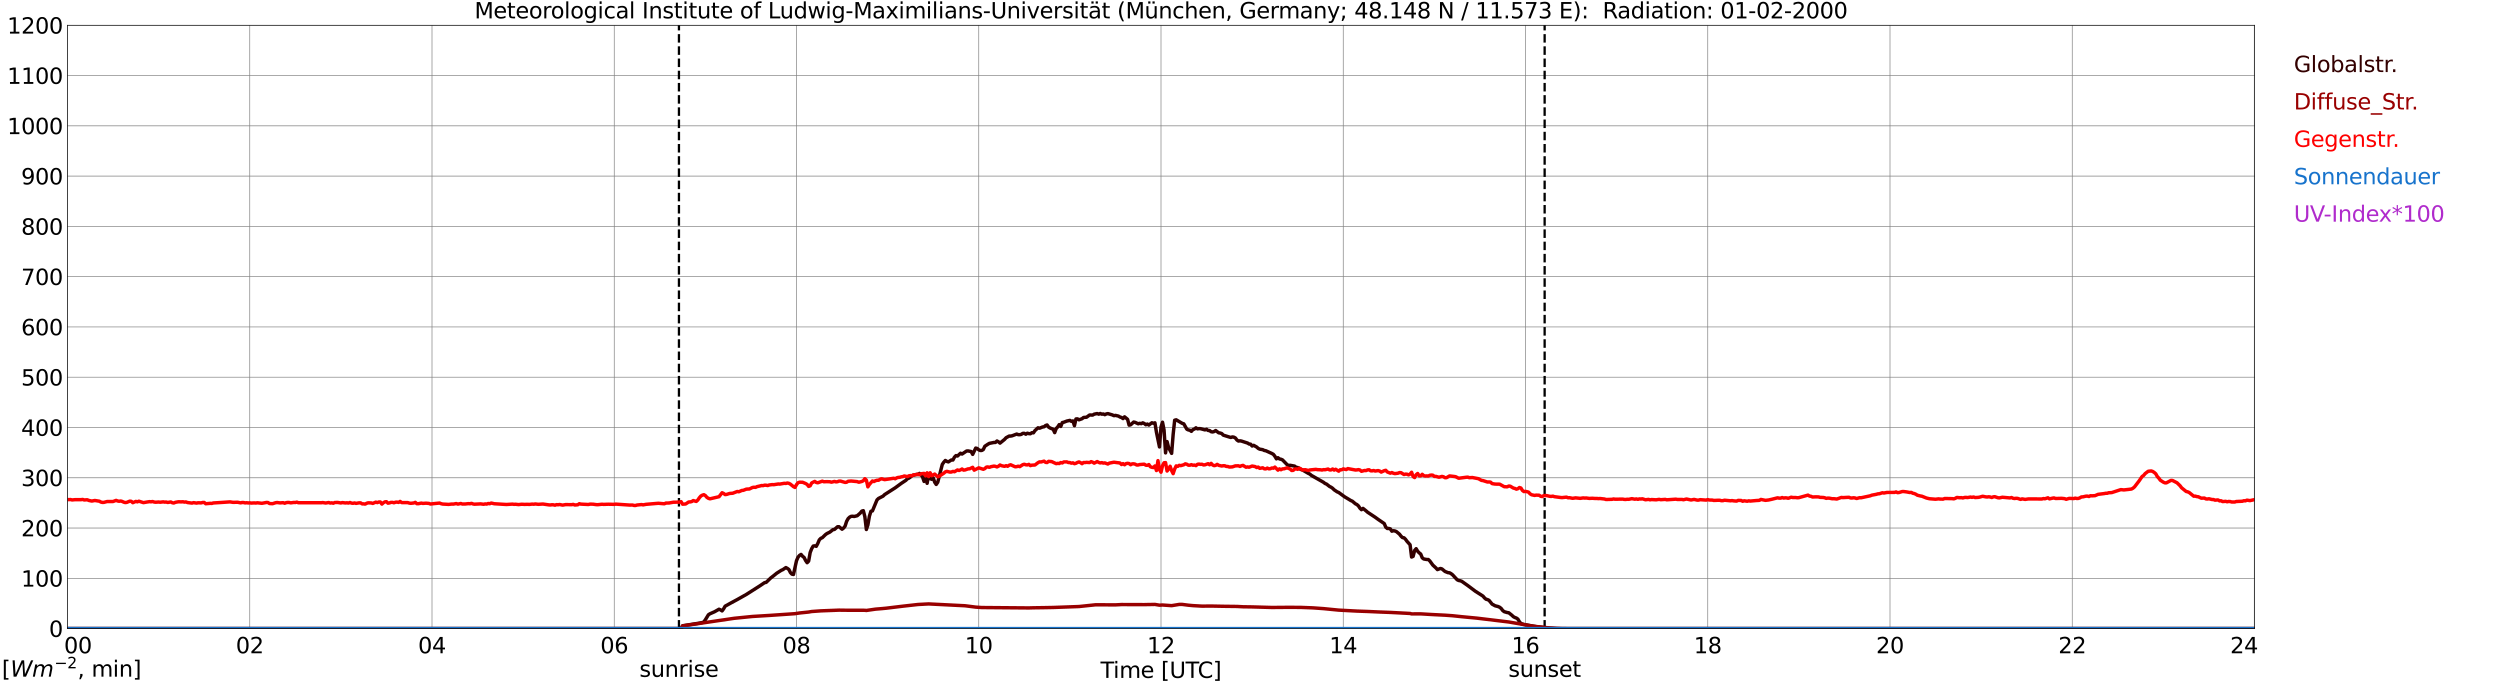 <?xml version="1.0" encoding="utf-8" standalone="no"?>
<!DOCTYPE svg PUBLIC "-//W3C//DTD SVG 1.1//EN"
  "http://www.w3.org/Graphics/SVG/1.1/DTD/svg11.dtd">
<svg xmlns:xlink="http://www.w3.org/1999/xlink" width="1085.4pt" height="296.64pt" viewBox="0 0 1085.4 296.64" xmlns="http://www.w3.org/2000/svg" version="1.1">
 <defs>
  <style type="text/css">*{stroke-linejoin: round; stroke-linecap: butt}</style>
 </defs>
 <g id="figure_1">
  <g id="patch_1">
   <path d="M 0 296.64 
L 1085.4 296.64 
L 1085.4 0 
L 0 0 
z
" style="fill: #ffffff"/>
  </g>
  <g id="axes_1">
   <g id="patch_2">
    <path d="M 29.306 272.909 
L 978.814 272.909 
L 978.814 10.976 
L 29.306 10.976 
z
" style="fill: #ffffff"/>
   </g>
   <g id="patch_3">
    <path d="M 978.814 272.909 
L 978.814 272.909 
L 978.814 10.976 
L 978.814 10.976 
z
" clip-path="url(#p8f713fb2ad)" style="fill: #d3d3d3; opacity: 0.25; stroke: #d3d3d3; stroke-linejoin: miter"/>
   </g>
   <g id="matplotlib.axis_1">
    <g id="xtick_1">
     <g id="line2d_1">
      <path d="M 29.306 272.909 
L 29.306 10.976 
" clip-path="url(#p8f713fb2ad)" style="fill: none; stroke: #808080; stroke-width: 0.3; stroke-linecap: square"/>
     </g>
     <g id="line2d_2"/>
     <g id="text_1">
      <!--    00 -->
      <g transform="translate(18.733 283.627) scale(0.095 -0.095)">
       <defs>
        <path id="DejaVuSans-20" transform="scale(0.016)"/>
        <path id="DejaVuSans-30" d="M 2034 4250 
Q 1547 4250 1301 3770 
Q 1056 3291 1056 2328 
Q 1056 1369 1301 889 
Q 1547 409 2034 409 
Q 2525 409 2770 889 
Q 3016 1369 3016 2328 
Q 3016 3291 2770 3770 
Q 2525 4250 2034 4250 
z
M 2034 4750 
Q 2819 4750 3233 4129 
Q 3647 3509 3647 2328 
Q 3647 1150 3233 529 
Q 2819 -91 2034 -91 
Q 1250 -91 836 529 
Q 422 1150 422 2328 
Q 422 3509 836 4129 
Q 1250 4750 2034 4750 
z
" transform="scale(0.016)"/>
       </defs>
       <use xlink:href="#DejaVuSans-20"/>
       <use xlink:href="#DejaVuSans-20" transform="translate(31.787 0)"/>
       <use xlink:href="#DejaVuSans-20" transform="translate(63.574 0)"/>
       <use xlink:href="#DejaVuSans-30" transform="translate(95.361 0)"/>
       <use xlink:href="#DejaVuSans-30" transform="translate(158.984 0)"/>
      </g>
     </g>
    </g>
    <g id="xtick_2">
     <g id="line2d_3">
      <path d="M 108.431 272.909 
L 108.431 10.976 
" clip-path="url(#p8f713fb2ad)" style="fill: none; stroke: #808080; stroke-width: 0.3; stroke-linecap: square"/>
     </g>
     <g id="line2d_4"/>
     <g id="text_2">
      <!-- 02 -->
      <g transform="translate(102.387 283.627) scale(0.095 -0.095)">
       <defs>
        <path id="DejaVuSans-32" d="M 1228 531 
L 3431 531 
L 3431 0 
L 469 0 
L 469 531 
Q 828 903 1448 1529 
Q 2069 2156 2228 2338 
Q 2531 2678 2651 2914 
Q 2772 3150 2772 3378 
Q 2772 3750 2511 3984 
Q 2250 4219 1831 4219 
Q 1534 4219 1204 4116 
Q 875 4013 500 3803 
L 500 4441 
Q 881 4594 1212 4672 
Q 1544 4750 1819 4750 
Q 2544 4750 2975 4387 
Q 3406 4025 3406 3419 
Q 3406 3131 3298 2873 
Q 3191 2616 2906 2266 
Q 2828 2175 2409 1742 
Q 1991 1309 1228 531 
z
" transform="scale(0.016)"/>
       </defs>
       <use xlink:href="#DejaVuSans-30"/>
       <use xlink:href="#DejaVuSans-32" transform="translate(63.623 0)"/>
      </g>
     </g>
    </g>
    <g id="xtick_3">
     <g id="line2d_5">
      <path d="M 187.557 272.909 
L 187.557 10.976 
" clip-path="url(#p8f713fb2ad)" style="fill: none; stroke: #808080; stroke-width: 0.3; stroke-linecap: square"/>
     </g>
     <g id="line2d_6"/>
     <g id="text_3">
      <!-- 04 -->
      <g transform="translate(181.513 283.627) scale(0.095 -0.095)">
       <defs>
        <path id="DejaVuSans-34" d="M 2419 4116 
L 825 1625 
L 2419 1625 
L 2419 4116 
z
M 2253 4666 
L 3047 4666 
L 3047 1625 
L 3713 1625 
L 3713 1100 
L 3047 1100 
L 3047 0 
L 2419 0 
L 2419 1100 
L 313 1100 
L 313 1709 
L 2253 4666 
z
" transform="scale(0.016)"/>
       </defs>
       <use xlink:href="#DejaVuSans-30"/>
       <use xlink:href="#DejaVuSans-34" transform="translate(63.623 0)"/>
      </g>
     </g>
    </g>
    <g id="xtick_4">
     <g id="line2d_7">
      <path d="M 266.683 272.909 
L 266.683 10.976 
" clip-path="url(#p8f713fb2ad)" style="fill: none; stroke: #808080; stroke-width: 0.3; stroke-linecap: square"/>
     </g>
     <g id="line2d_8"/>
     <g id="text_4">
      <!-- 06 -->
      <g transform="translate(260.638 283.627) scale(0.095 -0.095)">
       <defs>
        <path id="DejaVuSans-36" d="M 2113 2584 
Q 1688 2584 1439 2293 
Q 1191 2003 1191 1497 
Q 1191 994 1439 701 
Q 1688 409 2113 409 
Q 2538 409 2786 701 
Q 3034 994 3034 1497 
Q 3034 2003 2786 2293 
Q 2538 2584 2113 2584 
z
M 3366 4563 
L 3366 3988 
Q 3128 4100 2886 4159 
Q 2644 4219 2406 4219 
Q 1781 4219 1451 3797 
Q 1122 3375 1075 2522 
Q 1259 2794 1537 2939 
Q 1816 3084 2150 3084 
Q 2853 3084 3261 2657 
Q 3669 2231 3669 1497 
Q 3669 778 3244 343 
Q 2819 -91 2113 -91 
Q 1303 -91 875 529 
Q 447 1150 447 2328 
Q 447 3434 972 4092 
Q 1497 4750 2381 4750 
Q 2619 4750 2861 4703 
Q 3103 4656 3366 4563 
z
" transform="scale(0.016)"/>
       </defs>
       <use xlink:href="#DejaVuSans-30"/>
       <use xlink:href="#DejaVuSans-36" transform="translate(63.623 0)"/>
      </g>
     </g>
    </g>
    <g id="xtick_5">
     <g id="line2d_9">
      <path d="M 345.808 272.909 
L 345.808 10.976 
" clip-path="url(#p8f713fb2ad)" style="fill: none; stroke: #808080; stroke-width: 0.3; stroke-linecap: square"/>
     </g>
     <g id="line2d_10"/>
     <g id="text_5">
      <!-- 08 -->
      <g transform="translate(339.764 283.627) scale(0.095 -0.095)">
       <defs>
        <path id="DejaVuSans-38" d="M 2034 2216 
Q 1584 2216 1326 1975 
Q 1069 1734 1069 1313 
Q 1069 891 1326 650 
Q 1584 409 2034 409 
Q 2484 409 2743 651 
Q 3003 894 3003 1313 
Q 3003 1734 2745 1975 
Q 2488 2216 2034 2216 
z
M 1403 2484 
Q 997 2584 770 2862 
Q 544 3141 544 3541 
Q 544 4100 942 4425 
Q 1341 4750 2034 4750 
Q 2731 4750 3128 4425 
Q 3525 4100 3525 3541 
Q 3525 3141 3298 2862 
Q 3072 2584 2669 2484 
Q 3125 2378 3379 2068 
Q 3634 1759 3634 1313 
Q 3634 634 3220 271 
Q 2806 -91 2034 -91 
Q 1263 -91 848 271 
Q 434 634 434 1313 
Q 434 1759 690 2068 
Q 947 2378 1403 2484 
z
M 1172 3481 
Q 1172 3119 1398 2916 
Q 1625 2713 2034 2713 
Q 2441 2713 2670 2916 
Q 2900 3119 2900 3481 
Q 2900 3844 2670 4047 
Q 2441 4250 2034 4250 
Q 1625 4250 1398 4047 
Q 1172 3844 1172 3481 
z
" transform="scale(0.016)"/>
       </defs>
       <use xlink:href="#DejaVuSans-30"/>
       <use xlink:href="#DejaVuSans-38" transform="translate(63.623 0)"/>
      </g>
     </g>
    </g>
    <g id="xtick_6">
     <g id="line2d_11">
      <path d="M 424.934 272.909 
L 424.934 10.976 
" clip-path="url(#p8f713fb2ad)" style="fill: none; stroke: #808080; stroke-width: 0.3; stroke-linecap: square"/>
     </g>
     <g id="line2d_12"/>
     <g id="text_6">
      <!-- 10 -->
      <g transform="translate(418.89 283.627) scale(0.095 -0.095)">
       <defs>
        <path id="DejaVuSans-31" d="M 794 531 
L 1825 531 
L 1825 4091 
L 703 3866 
L 703 4441 
L 1819 4666 
L 2450 4666 
L 2450 531 
L 3481 531 
L 3481 0 
L 794 0 
L 794 531 
z
" transform="scale(0.016)"/>
       </defs>
       <use xlink:href="#DejaVuSans-31"/>
       <use xlink:href="#DejaVuSans-30" transform="translate(63.623 0)"/>
      </g>
     </g>
    </g>
    <g id="xtick_7">
     <g id="line2d_13">
      <path d="M 504.06 272.909 
L 504.06 10.976 
" clip-path="url(#p8f713fb2ad)" style="fill: none; stroke: #808080; stroke-width: 0.3; stroke-linecap: square"/>
     </g>
     <g id="line2d_14"/>
     <g id="text_7">
      <!-- 12 -->
      <g transform="translate(498.015 283.627) scale(0.095 -0.095)">
       <use xlink:href="#DejaVuSans-31"/>
       <use xlink:href="#DejaVuSans-32" transform="translate(63.623 0)"/>
      </g>
     </g>
    </g>
    <g id="xtick_8">
     <g id="line2d_15">
      <path d="M 583.185 272.909 
L 583.185 10.976 
" clip-path="url(#p8f713fb2ad)" style="fill: none; stroke: #808080; stroke-width: 0.3; stroke-linecap: square"/>
     </g>
     <g id="line2d_16"/>
     <g id="text_8">
      <!-- 14 -->
      <g transform="translate(577.141 283.627) scale(0.095 -0.095)">
       <use xlink:href="#DejaVuSans-31"/>
       <use xlink:href="#DejaVuSans-34" transform="translate(63.623 0)"/>
      </g>
     </g>
    </g>
    <g id="xtick_9">
     <g id="line2d_17">
      <path d="M 662.311 272.909 
L 662.311 10.976 
" clip-path="url(#p8f713fb2ad)" style="fill: none; stroke: #808080; stroke-width: 0.3; stroke-linecap: square"/>
     </g>
     <g id="line2d_18"/>
     <g id="text_9">
      <!-- 16 -->
      <g transform="translate(656.267 283.627) scale(0.095 -0.095)">
       <use xlink:href="#DejaVuSans-31"/>
       <use xlink:href="#DejaVuSans-36" transform="translate(63.623 0)"/>
      </g>
     </g>
    </g>
    <g id="xtick_10">
     <g id="line2d_19">
      <path d="M 741.437 272.909 
L 741.437 10.976 
" clip-path="url(#p8f713fb2ad)" style="fill: none; stroke: #808080; stroke-width: 0.3; stroke-linecap: square"/>
     </g>
     <g id="line2d_20"/>
     <g id="text_10">
      <!-- 18 -->
      <g transform="translate(735.392 283.627) scale(0.095 -0.095)">
       <use xlink:href="#DejaVuSans-31"/>
       <use xlink:href="#DejaVuSans-38" transform="translate(63.623 0)"/>
      </g>
     </g>
    </g>
    <g id="xtick_11">
     <g id="line2d_21">
      <path d="M 820.562 272.909 
L 820.562 10.976 
" clip-path="url(#p8f713fb2ad)" style="fill: none; stroke: #808080; stroke-width: 0.3; stroke-linecap: square"/>
     </g>
     <g id="line2d_22"/>
     <g id="text_11">
      <!-- 20 -->
      <g transform="translate(814.518 283.627) scale(0.095 -0.095)">
       <use xlink:href="#DejaVuSans-32"/>
       <use xlink:href="#DejaVuSans-30" transform="translate(63.623 0)"/>
      </g>
     </g>
    </g>
    <g id="xtick_12">
     <g id="line2d_23">
      <path d="M 899.688 272.909 
L 899.688 10.976 
" clip-path="url(#p8f713fb2ad)" style="fill: none; stroke: #808080; stroke-width: 0.3; stroke-linecap: square"/>
     </g>
     <g id="line2d_24"/>
     <g id="text_12">
      <!-- 22 -->
      <g transform="translate(893.644 283.627) scale(0.095 -0.095)">
       <use xlink:href="#DejaVuSans-32"/>
       <use xlink:href="#DejaVuSans-32" transform="translate(63.623 0)"/>
      </g>
     </g>
    </g>
    <g id="xtick_13">
     <g id="line2d_25">
      <path d="M 978.814 272.909 
L 978.814 10.976 
" clip-path="url(#p8f713fb2ad)" style="fill: none; stroke: #808080; stroke-width: 0.3; stroke-linecap: square"/>
     </g>
     <g id="line2d_26"/>
     <g id="text_13">
      <!-- 24    -->
      <g transform="translate(968.241 283.627) scale(0.095 -0.095)">
       <use xlink:href="#DejaVuSans-32"/>
       <use xlink:href="#DejaVuSans-34" transform="translate(63.623 0)"/>
       <use xlink:href="#DejaVuSans-20" transform="translate(127.246 0)"/>
       <use xlink:href="#DejaVuSans-20" transform="translate(159.033 0)"/>
       <use xlink:href="#DejaVuSans-20" transform="translate(190.82 0)"/>
      </g>
     </g>
    </g>
    <g id="text_14">
     <!-- Time [UTC] -->
     <g transform="translate(477.806 294.322) scale(0.095 -0.095)">
      <defs>
       <path id="DejaVuSans-54" d="M -19 4666 
L 3928 4666 
L 3928 4134 
L 2272 4134 
L 2272 0 
L 1638 0 
L 1638 4134 
L -19 4134 
L -19 4666 
z
" transform="scale(0.016)"/>
       <path id="DejaVuSans-69" d="M 603 3500 
L 1178 3500 
L 1178 0 
L 603 0 
L 603 3500 
z
M 603 4863 
L 1178 4863 
L 1178 4134 
L 603 4134 
L 603 4863 
z
" transform="scale(0.016)"/>
       <path id="DejaVuSans-6d" d="M 3328 2828 
Q 3544 3216 3844 3400 
Q 4144 3584 4550 3584 
Q 5097 3584 5394 3201 
Q 5691 2819 5691 2113 
L 5691 0 
L 5113 0 
L 5113 2094 
Q 5113 2597 4934 2840 
Q 4756 3084 4391 3084 
Q 3944 3084 3684 2787 
Q 3425 2491 3425 1978 
L 3425 0 
L 2847 0 
L 2847 2094 
Q 2847 2600 2669 2842 
Q 2491 3084 2119 3084 
Q 1678 3084 1418 2786 
Q 1159 2488 1159 1978 
L 1159 0 
L 581 0 
L 581 3500 
L 1159 3500 
L 1159 2956 
Q 1356 3278 1631 3431 
Q 1906 3584 2284 3584 
Q 2666 3584 2933 3390 
Q 3200 3197 3328 2828 
z
" transform="scale(0.016)"/>
       <path id="DejaVuSans-65" d="M 3597 1894 
L 3597 1613 
L 953 1613 
Q 991 1019 1311 708 
Q 1631 397 2203 397 
Q 2534 397 2845 478 
Q 3156 559 3463 722 
L 3463 178 
Q 3153 47 2828 -22 
Q 2503 -91 2169 -91 
Q 1331 -91 842 396 
Q 353 884 353 1716 
Q 353 2575 817 3079 
Q 1281 3584 2069 3584 
Q 2775 3584 3186 3129 
Q 3597 2675 3597 1894 
z
M 3022 2063 
Q 3016 2534 2758 2815 
Q 2500 3097 2075 3097 
Q 1594 3097 1305 2825 
Q 1016 2553 972 2059 
L 3022 2063 
z
" transform="scale(0.016)"/>
       <path id="DejaVuSans-5b" d="M 550 4863 
L 1875 4863 
L 1875 4416 
L 1125 4416 
L 1125 -397 
L 1875 -397 
L 1875 -844 
L 550 -844 
L 550 4863 
z
" transform="scale(0.016)"/>
       <path id="DejaVuSans-55" d="M 556 4666 
L 1191 4666 
L 1191 1831 
Q 1191 1081 1462 751 
Q 1734 422 2344 422 
Q 2950 422 3222 751 
Q 3494 1081 3494 1831 
L 3494 4666 
L 4128 4666 
L 4128 1753 
Q 4128 841 3676 375 
Q 3225 -91 2344 -91 
Q 1459 -91 1007 375 
Q 556 841 556 1753 
L 556 4666 
z
" transform="scale(0.016)"/>
       <path id="DejaVuSans-43" d="M 4122 4306 
L 4122 3641 
Q 3803 3938 3442 4084 
Q 3081 4231 2675 4231 
Q 1875 4231 1450 3742 
Q 1025 3253 1025 2328 
Q 1025 1406 1450 917 
Q 1875 428 2675 428 
Q 3081 428 3442 575 
Q 3803 722 4122 1019 
L 4122 359 
Q 3791 134 3420 21 
Q 3050 -91 2638 -91 
Q 1578 -91 968 557 
Q 359 1206 359 2328 
Q 359 3453 968 4101 
Q 1578 4750 2638 4750 
Q 3056 4750 3426 4639 
Q 3797 4528 4122 4306 
z
" transform="scale(0.016)"/>
       <path id="DejaVuSans-5d" d="M 1947 4863 
L 1947 -844 
L 622 -844 
L 622 -397 
L 1369 -397 
L 1369 4416 
L 622 4416 
L 622 4863 
L 1947 4863 
z
" transform="scale(0.016)"/>
      </defs>
      <use xlink:href="#DejaVuSans-54"/>
      <use xlink:href="#DejaVuSans-69" transform="translate(57.959 0)"/>
      <use xlink:href="#DejaVuSans-6d" transform="translate(85.742 0)"/>
      <use xlink:href="#DejaVuSans-65" transform="translate(183.154 0)"/>
      <use xlink:href="#DejaVuSans-20" transform="translate(244.678 0)"/>
      <use xlink:href="#DejaVuSans-5b" transform="translate(276.465 0)"/>
      <use xlink:href="#DejaVuSans-55" transform="translate(315.479 0)"/>
      <use xlink:href="#DejaVuSans-54" transform="translate(388.672 0)"/>
      <use xlink:href="#DejaVuSans-43" transform="translate(443.881 0)"/>
      <use xlink:href="#DejaVuSans-5d" transform="translate(513.705 0)"/>
     </g>
    </g>
   </g>
   <g id="matplotlib.axis_2">
    <g id="ytick_1">
     <g id="line2d_27">
      <path d="M 29.306 272.909 
L 978.814 272.909 
" clip-path="url(#p8f713fb2ad)" style="fill: none; stroke: #808080; stroke-width: 0.3; stroke-linecap: square"/>
     </g>
     <g id="line2d_28"/>
     <g id="text_15">
      <!-- 0 -->
      <g transform="translate(21.261 276.518) scale(0.095 -0.095)">
       <use xlink:href="#DejaVuSans-30"/>
      </g>
     </g>
    </g>
    <g id="ytick_2">
     <g id="line2d_29">
      <path d="M 29.306 251.081 
L 978.814 251.081 
" clip-path="url(#p8f713fb2ad)" style="fill: none; stroke: #808080; stroke-width: 0.3; stroke-linecap: square"/>
     </g>
     <g id="line2d_30"/>
     <g id="text_16">
      <!-- 100 -->
      <g transform="translate(9.173 254.69) scale(0.095 -0.095)">
       <use xlink:href="#DejaVuSans-31"/>
       <use xlink:href="#DejaVuSans-30" transform="translate(63.623 0)"/>
       <use xlink:href="#DejaVuSans-30" transform="translate(127.246 0)"/>
      </g>
     </g>
    </g>
    <g id="ytick_3">
     <g id="line2d_31">
      <path d="M 29.306 229.253 
L 978.814 229.253 
" clip-path="url(#p8f713fb2ad)" style="fill: none; stroke: #808080; stroke-width: 0.3; stroke-linecap: square"/>
     </g>
     <g id="line2d_32"/>
     <g id="text_17">
      <!-- 200 -->
      <g transform="translate(9.173 232.863) scale(0.095 -0.095)">
       <use xlink:href="#DejaVuSans-32"/>
       <use xlink:href="#DejaVuSans-30" transform="translate(63.623 0)"/>
       <use xlink:href="#DejaVuSans-30" transform="translate(127.246 0)"/>
      </g>
     </g>
    </g>
    <g id="ytick_4">
     <g id="line2d_33">
      <path d="M 29.306 207.426 
L 978.814 207.426 
" clip-path="url(#p8f713fb2ad)" style="fill: none; stroke: #808080; stroke-width: 0.3; stroke-linecap: square"/>
     </g>
     <g id="line2d_34"/>
     <g id="text_18">
      <!-- 300 -->
      <g transform="translate(9.173 211.035) scale(0.095 -0.095)">
       <defs>
        <path id="DejaVuSans-33" d="M 2597 2516 
Q 3050 2419 3304 2112 
Q 3559 1806 3559 1356 
Q 3559 666 3084 287 
Q 2609 -91 1734 -91 
Q 1441 -91 1130 -33 
Q 819 25 488 141 
L 488 750 
Q 750 597 1062 519 
Q 1375 441 1716 441 
Q 2309 441 2620 675 
Q 2931 909 2931 1356 
Q 2931 1769 2642 2001 
Q 2353 2234 1838 2234 
L 1294 2234 
L 1294 2753 
L 1863 2753 
Q 2328 2753 2575 2939 
Q 2822 3125 2822 3475 
Q 2822 3834 2567 4026 
Q 2313 4219 1838 4219 
Q 1578 4219 1281 4162 
Q 984 4106 628 3988 
L 628 4550 
Q 988 4650 1302 4700 
Q 1616 4750 1894 4750 
Q 2613 4750 3031 4423 
Q 3450 4097 3450 3541 
Q 3450 3153 3228 2886 
Q 3006 2619 2597 2516 
z
" transform="scale(0.016)"/>
       </defs>
       <use xlink:href="#DejaVuSans-33"/>
       <use xlink:href="#DejaVuSans-30" transform="translate(63.623 0)"/>
       <use xlink:href="#DejaVuSans-30" transform="translate(127.246 0)"/>
      </g>
     </g>
    </g>
    <g id="ytick_5">
     <g id="line2d_35">
      <path d="M 29.306 185.598 
L 978.814 185.598 
" clip-path="url(#p8f713fb2ad)" style="fill: none; stroke: #808080; stroke-width: 0.3; stroke-linecap: square"/>
     </g>
     <g id="line2d_36"/>
     <g id="text_19">
      <!-- 400 -->
      <g transform="translate(9.173 189.207) scale(0.095 -0.095)">
       <use xlink:href="#DejaVuSans-34"/>
       <use xlink:href="#DejaVuSans-30" transform="translate(63.623 0)"/>
       <use xlink:href="#DejaVuSans-30" transform="translate(127.246 0)"/>
      </g>
     </g>
    </g>
    <g id="ytick_6">
     <g id="line2d_37">
      <path d="M 29.306 163.77 
L 978.814 163.77 
" clip-path="url(#p8f713fb2ad)" style="fill: none; stroke: #808080; stroke-width: 0.3; stroke-linecap: square"/>
     </g>
     <g id="line2d_38"/>
     <g id="text_20">
      <!-- 500 -->
      <g transform="translate(9.173 167.379) scale(0.095 -0.095)">
       <defs>
        <path id="DejaVuSans-35" d="M 691 4666 
L 3169 4666 
L 3169 4134 
L 1269 4134 
L 1269 2991 
Q 1406 3038 1543 3061 
Q 1681 3084 1819 3084 
Q 2600 3084 3056 2656 
Q 3513 2228 3513 1497 
Q 3513 744 3044 326 
Q 2575 -91 1722 -91 
Q 1428 -91 1123 -41 
Q 819 9 494 109 
L 494 744 
Q 775 591 1075 516 
Q 1375 441 1709 441 
Q 2250 441 2565 725 
Q 2881 1009 2881 1497 
Q 2881 1984 2565 2268 
Q 2250 2553 1709 2553 
Q 1456 2553 1204 2497 
Q 953 2441 691 2322 
L 691 4666 
z
" transform="scale(0.016)"/>
       </defs>
       <use xlink:href="#DejaVuSans-35"/>
       <use xlink:href="#DejaVuSans-30" transform="translate(63.623 0)"/>
       <use xlink:href="#DejaVuSans-30" transform="translate(127.246 0)"/>
      </g>
     </g>
    </g>
    <g id="ytick_7">
     <g id="line2d_39">
      <path d="M 29.306 141.942 
L 978.814 141.942 
" clip-path="url(#p8f713fb2ad)" style="fill: none; stroke: #808080; stroke-width: 0.3; stroke-linecap: square"/>
     </g>
     <g id="line2d_40"/>
     <g id="text_21">
      <!-- 600 -->
      <g transform="translate(9.173 145.551) scale(0.095 -0.095)">
       <use xlink:href="#DejaVuSans-36"/>
       <use xlink:href="#DejaVuSans-30" transform="translate(63.623 0)"/>
       <use xlink:href="#DejaVuSans-30" transform="translate(127.246 0)"/>
      </g>
     </g>
    </g>
    <g id="ytick_8">
     <g id="line2d_41">
      <path d="M 29.306 120.114 
L 978.814 120.114 
" clip-path="url(#p8f713fb2ad)" style="fill: none; stroke: #808080; stroke-width: 0.3; stroke-linecap: square"/>
     </g>
     <g id="line2d_42"/>
     <g id="text_22">
      <!-- 700 -->
      <g transform="translate(9.173 123.724) scale(0.095 -0.095)">
       <defs>
        <path id="DejaVuSans-37" d="M 525 4666 
L 3525 4666 
L 3525 4397 
L 1831 0 
L 1172 0 
L 2766 4134 
L 525 4134 
L 525 4666 
z
" transform="scale(0.016)"/>
       </defs>
       <use xlink:href="#DejaVuSans-37"/>
       <use xlink:href="#DejaVuSans-30" transform="translate(63.623 0)"/>
       <use xlink:href="#DejaVuSans-30" transform="translate(127.246 0)"/>
      </g>
     </g>
    </g>
    <g id="ytick_9">
     <g id="line2d_43">
      <path d="M 29.306 98.287 
L 978.814 98.287 
" clip-path="url(#p8f713fb2ad)" style="fill: none; stroke: #808080; stroke-width: 0.3; stroke-linecap: square"/>
     </g>
     <g id="line2d_44"/>
     <g id="text_23">
      <!-- 800 -->
      <g transform="translate(9.173 101.896) scale(0.095 -0.095)">
       <use xlink:href="#DejaVuSans-38"/>
       <use xlink:href="#DejaVuSans-30" transform="translate(63.623 0)"/>
       <use xlink:href="#DejaVuSans-30" transform="translate(127.246 0)"/>
      </g>
     </g>
    </g>
    <g id="ytick_10">
     <g id="line2d_45">
      <path d="M 29.306 76.459 
L 978.814 76.459 
" clip-path="url(#p8f713fb2ad)" style="fill: none; stroke: #808080; stroke-width: 0.3; stroke-linecap: square"/>
     </g>
     <g id="line2d_46"/>
     <g id="text_24">
      <!-- 900 -->
      <g transform="translate(9.173 80.068) scale(0.095 -0.095)">
       <defs>
        <path id="DejaVuSans-39" d="M 703 97 
L 703 672 
Q 941 559 1184 500 
Q 1428 441 1663 441 
Q 2288 441 2617 861 
Q 2947 1281 2994 2138 
Q 2813 1869 2534 1725 
Q 2256 1581 1919 1581 
Q 1219 1581 811 2004 
Q 403 2428 403 3163 
Q 403 3881 828 4315 
Q 1253 4750 1959 4750 
Q 2769 4750 3195 4129 
Q 3622 3509 3622 2328 
Q 3622 1225 3098 567 
Q 2575 -91 1691 -91 
Q 1453 -91 1209 -44 
Q 966 3 703 97 
z
M 1959 2075 
Q 2384 2075 2632 2365 
Q 2881 2656 2881 3163 
Q 2881 3666 2632 3958 
Q 2384 4250 1959 4250 
Q 1534 4250 1286 3958 
Q 1038 3666 1038 3163 
Q 1038 2656 1286 2365 
Q 1534 2075 1959 2075 
z
" transform="scale(0.016)"/>
       </defs>
       <use xlink:href="#DejaVuSans-39"/>
       <use xlink:href="#DejaVuSans-30" transform="translate(63.623 0)"/>
       <use xlink:href="#DejaVuSans-30" transform="translate(127.246 0)"/>
      </g>
     </g>
    </g>
    <g id="ytick_11">
     <g id="line2d_47">
      <path d="M 29.306 54.631 
L 978.814 54.631 
" clip-path="url(#p8f713fb2ad)" style="fill: none; stroke: #808080; stroke-width: 0.3; stroke-linecap: square"/>
     </g>
     <g id="line2d_48"/>
     <g id="text_25">
      <!-- 1000 -->
      <g transform="translate(3.128 58.24) scale(0.095 -0.095)">
       <use xlink:href="#DejaVuSans-31"/>
       <use xlink:href="#DejaVuSans-30" transform="translate(63.623 0)"/>
       <use xlink:href="#DejaVuSans-30" transform="translate(127.246 0)"/>
       <use xlink:href="#DejaVuSans-30" transform="translate(190.869 0)"/>
      </g>
     </g>
    </g>
    <g id="ytick_12">
     <g id="line2d_49">
      <path d="M 29.306 32.803 
L 978.814 32.803 
" clip-path="url(#p8f713fb2ad)" style="fill: none; stroke: #808080; stroke-width: 0.3; stroke-linecap: square"/>
     </g>
     <g id="line2d_50"/>
     <g id="text_26">
      <!-- 1100 -->
      <g transform="translate(3.128 36.413) scale(0.095 -0.095)">
       <use xlink:href="#DejaVuSans-31"/>
       <use xlink:href="#DejaVuSans-31" transform="translate(63.623 0)"/>
       <use xlink:href="#DejaVuSans-30" transform="translate(127.246 0)"/>
       <use xlink:href="#DejaVuSans-30" transform="translate(190.869 0)"/>
      </g>
     </g>
    </g>
    <g id="ytick_13">
     <g id="line2d_51">
      <path d="M 29.306 10.976 
L 978.814 10.976 
" clip-path="url(#p8f713fb2ad)" style="fill: none; stroke: #808080; stroke-width: 0.3; stroke-linecap: square"/>
     </g>
     <g id="line2d_52"/>
     <g id="text_27">
      <!-- 1200 -->
      <g transform="translate(3.128 14.585) scale(0.095 -0.095)">
       <use xlink:href="#DejaVuSans-31"/>
       <use xlink:href="#DejaVuSans-32" transform="translate(63.623 0)"/>
       <use xlink:href="#DejaVuSans-30" transform="translate(127.246 0)"/>
       <use xlink:href="#DejaVuSans-30" transform="translate(190.869 0)"/>
      </g>
     </g>
    </g>
   </g>
   <g id="line2d_53">
    <path d="M 294.772 272.909 
L 294.772 10.976 
" clip-path="url(#p8f713fb2ad)" style="fill: none; stroke-dasharray: 3.7,1.6; stroke-dashoffset: 0; stroke: #000000"/>
   </g>
   <g id="line2d_54">
    <path d="M 670.619 272.909 
L 670.619 10.976 
" clip-path="url(#p8f713fb2ad)" style="fill: none; stroke-dasharray: 3.7,1.6; stroke-dashoffset: 0; stroke: #000000"/>
   </g>
   <g id="line2d_55">
    <path d="M 29.306 272.909 
L 295.696 272.909 
L 296.355 271.686 
L 302.949 270.65 
L 304.927 270.281 
L 305.586 270.004 
L 306.246 269.067 
L 307.564 266.906 
L 308.224 266.485 
L 310.202 265.612 
L 312.18 264.496 
L 312.839 264.798 
L 313.499 265.23 
L 314.158 264.344 
L 314.818 263.178 
L 317.455 261.718 
L 320.093 260.299 
L 324.049 258.07 
L 329.983 254.292 
L 331.961 252.954 
L 332.621 252.858 
L 334.599 250.95 
L 335.918 249.926 
L 337.236 248.855 
L 339.215 247.6 
L 339.874 247.314 
L 341.193 246.421 
L 341.852 246.777 
L 342.512 247.263 
L 343.171 248.59 
L 343.83 249.291 
L 344.49 249.413 
L 345.808 243.435 
L 346.468 241.913 
L 347.127 241.13 
L 347.787 240.713 
L 348.446 241.507 
L 349.105 242.033 
L 349.765 243.363 
L 350.424 244.304 
L 351.083 243.614 
L 351.743 239.899 
L 352.402 238.198 
L 353.062 237.085 
L 353.721 236.969 
L 354.38 237.196 
L 355.04 235.967 
L 355.699 234.405 
L 356.359 233.719 
L 357.018 233.444 
L 358.337 232.15 
L 358.996 231.659 
L 360.315 231.006 
L 361.634 229.954 
L 362.293 229.864 
L 363.612 228.701 
L 364.271 228.679 
L 365.59 229.762 
L 366.249 229.253 
L 366.909 228.413 
L 367.568 226.355 
L 368.227 225.161 
L 368.887 224.519 
L 369.546 224.167 
L 370.206 224.139 
L 370.865 224.231 
L 372.184 223.903 
L 373.502 222.738 
L 374.162 221.908 
L 374.821 221.716 
L 375.481 224.307 
L 376.14 229.884 
L 376.799 227.913 
L 377.459 224.113 
L 378.118 221.98 
L 378.777 221.819 
L 380.756 217.047 
L 381.415 216.41 
L 383.393 215.395 
L 384.053 214.738 
L 388.668 211.791 
L 391.306 209.855 
L 393.284 208.543 
L 393.943 207.875 
L 394.603 207.602 
L 395.262 207.133 
L 395.921 206.489 
L 397.899 205.954 
L 398.559 206.046 
L 399.218 205.535 
L 399.878 206.149 
L 400.537 207.065 
L 401.196 209.019 
L 401.856 205.961 
L 402.515 209.833 
L 403.175 206.205 
L 403.834 207.803 
L 404.493 208.087 
L 405.153 207.445 
L 405.812 209.349 
L 406.471 210.324 
L 407.131 209.364 
L 409.109 201.615 
L 409.768 200.661 
L 410.428 199.926 
L 411.087 200.327 
L 411.746 200.541 
L 413.065 199.688 
L 413.725 199.716 
L 414.384 198.476 
L 415.043 197.804 
L 415.703 197.978 
L 417.022 196.776 
L 417.681 197.129 
L 419.659 195.809 
L 420.318 195.778 
L 421.637 196.04 
L 422.297 197.269 
L 423.615 194.545 
L 424.275 194.715 
L 424.934 195.289 
L 425.593 195.591 
L 426.253 195.564 
L 426.912 195.182 
L 427.572 193.753 
L 428.89 192.873 
L 429.55 192.491 
L 431.528 192.1 
L 432.187 192.089 
L 432.847 191.465 
L 433.506 191.827 
L 434.165 192.386 
L 436.144 190.767 
L 436.803 190.046 
L 438.122 189.328 
L 438.781 189.328 
L 439.44 189.197 
L 441.419 188.451 
L 442.078 188.71 
L 442.737 188.734 
L 443.397 188.584 
L 444.056 188.156 
L 444.716 188.123 
L 445.375 188.523 
L 446.034 188.088 
L 446.694 188.265 
L 447.353 188.317 
L 448.012 187.861 
L 448.672 187.918 
L 449.331 186.949 
L 450.65 185.733 
L 451.309 185.927 
L 452.628 185.379 
L 453.287 185.299 
L 453.947 184.742 
L 454.606 184.511 
L 455.266 185.436 
L 455.925 185.827 
L 457.244 186.379 
L 457.903 187.824 
L 458.563 186.036 
L 459.222 185.355 
L 459.881 184.347 
L 460.541 185.146 
L 461.2 183.472 
L 461.859 183.315 
L 463.178 182.806 
L 464.497 182.518 
L 465.156 182.928 
L 465.816 182.756 
L 466.475 184.816 
L 467.134 181.907 
L 467.794 181.839 
L 468.453 182.269 
L 469.772 181.798 
L 470.431 181.254 
L 471.75 181.138 
L 473.069 180.169 
L 474.388 180.215 
L 475.047 179.818 
L 476.366 179.549 
L 477.025 179.818 
L 477.685 179.514 
L 478.344 179.833 
L 479.003 179.717 
L 479.663 180.034 
L 480.322 179.72 
L 480.981 179.567 
L 482.96 180.147 
L 483.619 180.477 
L 484.278 180.342 
L 485.597 180.654 
L 486.256 181.053 
L 486.916 181.261 
L 487.575 181.734 
L 488.235 180.977 
L 489.553 182.055 
L 490.213 184.581 
L 490.872 184.443 
L 492.191 183.236 
L 492.85 183.38 
L 494.169 183.996 
L 494.828 183.78 
L 495.488 183.939 
L 496.147 183.579 
L 496.807 183.871 
L 497.466 184.41 
L 498.125 184.098 
L 498.785 184.541 
L 500.103 183.548 
L 500.763 183.771 
L 501.422 183.574 
L 502.082 187.663 
L 503.4 194.039 
L 504.06 185.382 
L 504.719 183.312 
L 505.379 186.661 
L 506.038 196.623 
L 506.697 191.731 
L 507.357 194.32 
L 508.675 196.833 
L 509.335 188.59 
L 509.994 182.444 
L 510.654 182.265 
L 513.291 183.81 
L 513.95 184.015 
L 515.269 186.342 
L 515.929 186.659 
L 516.588 186.779 
L 517.247 187.27 
L 517.907 186.519 
L 518.566 186.272 
L 519.226 185.737 
L 519.885 186.189 
L 520.544 186.085 
L 521.204 186.109 
L 523.182 186.65 
L 523.841 186.386 
L 524.501 186.901 
L 525.16 186.925 
L 525.819 187.436 
L 526.479 187.536 
L 527.138 187.353 
L 527.797 186.923 
L 529.116 187.914 
L 529.776 188.014 
L 530.435 188.235 
L 531.094 188.92 
L 533.732 189.743 
L 534.391 189.931 
L 535.051 189.69 
L 535.71 189.804 
L 536.369 190.162 
L 537.029 191.037 
L 537.688 191.487 
L 538.348 191.384 
L 539.007 191.5 
L 540.326 191.934 
L 541.644 192.356 
L 542.304 192.777 
L 542.963 192.849 
L 543.623 193.633 
L 544.282 193.347 
L 545.601 194.087 
L 546.26 194.676 
L 546.919 195.003 
L 548.238 195.235 
L 548.898 195.577 
L 549.557 195.693 
L 552.195 196.887 
L 552.854 197.263 
L 553.513 198.112 
L 554.173 199.22 
L 554.832 198.721 
L 555.491 199.249 
L 556.151 199.386 
L 556.81 199.666 
L 558.788 201.711 
L 559.448 202.086 
L 560.107 202.006 
L 562.085 202.368 
L 562.745 202.907 
L 563.404 202.981 
L 564.063 203.294 
L 564.723 203.809 
L 565.382 203.97 
L 568.02 205.522 
L 568.679 205.826 
L 569.338 206.393 
L 574.613 209.388 
L 575.273 209.905 
L 575.932 210.178 
L 577.251 211.215 
L 577.91 211.529 
L 578.57 211.998 
L 579.229 212.655 
L 580.548 213.544 
L 581.207 213.812 
L 583.845 215.733 
L 585.164 216.519 
L 586.482 217.32 
L 587.142 217.602 
L 588.46 218.724 
L 589.12 219.058 
L 589.779 219.649 
L 590.439 220.647 
L 591.098 221.284 
L 591.757 220.727 
L 593.076 221.779 
L 593.736 222.371 
L 597.032 224.552 
L 598.351 225.51 
L 600.989 227.315 
L 601.648 228.884 
L 602.307 229.445 
L 602.967 229.437 
L 603.626 229.618 
L 604.286 230.626 
L 604.945 230.419 
L 605.604 230.524 
L 606.264 230.799 
L 607.582 231.892 
L 608.242 232.746 
L 608.901 233.401 
L 609.561 233.477 
L 610.22 234.136 
L 610.879 235.038 
L 612.198 236.509 
L 612.858 241.844 
L 613.517 241.549 
L 614.176 238.991 
L 614.836 238.224 
L 615.495 239.333 
L 616.154 240.023 
L 616.814 240.545 
L 617.473 242.167 
L 618.133 242.686 
L 619.451 242.915 
L 620.111 242.913 
L 620.77 243.542 
L 622.089 245.356 
L 623.408 246.567 
L 624.067 247.294 
L 625.386 246.803 
L 626.045 247.01 
L 627.364 248.104 
L 628.683 248.63 
L 629.342 248.691 
L 630.001 249.055 
L 630.661 249.566 
L 632.639 251.707 
L 633.298 252.026 
L 633.958 252.14 
L 634.617 252.369 
L 637.255 254.229 
L 640.552 256.704 
L 642.53 257.959 
L 643.848 258.808 
L 644.508 259.585 
L 645.167 260.153 
L 645.827 260.325 
L 646.486 260.65 
L 647.805 262.283 
L 649.123 263.008 
L 650.442 263.344 
L 651.102 263.647 
L 651.761 264.18 
L 652.42 265.064 
L 653.08 265.568 
L 654.399 265.954 
L 655.058 266.042 
L 656.377 267.098 
L 657.036 267.729 
L 657.695 268.094 
L 658.355 268.329 
L 659.014 268.807 
L 659.674 269.929 
L 660.333 270.711 
L 661.652 271.119 
L 666.927 272.055 
L 671.542 272.61 
L 675.499 272.902 
L 686.708 272.909 
L 978.154 272.909 
L 978.154 272.909 
" clip-path="url(#p8f713fb2ad)" style="fill: none; stroke: #330000; stroke-width: 1.5; stroke-linecap: square"/>
   </g>
   <g id="line2d_56">
    <path d="M 29.306 272.909 
L 295.696 272.909 
L 296.355 271.752 
L 318.774 268.438 
L 326.686 267.642 
L 333.94 267.201 
L 345.149 266.435 
L 347.127 266.131 
L 351.083 265.723 
L 352.402 265.494 
L 356.359 265.21 
L 358.337 265.132 
L 364.271 264.902 
L 366.909 264.939 
L 369.546 264.95 
L 374.162 264.944 
L 375.481 264.972 
L 376.14 265.038 
L 380.096 264.466 
L 382.734 264.248 
L 384.712 264.06 
L 391.965 263.182 
L 398.559 262.445 
L 403.175 262.198 
L 419 262.997 
L 423.615 263.586 
L 426.253 263.767 
L 446.694 263.938 
L 448.672 263.881 
L 453.287 263.815 
L 457.244 263.739 
L 468.453 263.333 
L 475.706 262.571 
L 484.278 262.613 
L 486.916 262.473 
L 496.807 262.508 
L 498.125 262.475 
L 499.444 262.455 
L 501.422 262.416 
L 503.4 262.748 
L 504.719 262.672 
L 508.675 262.949 
L 511.972 262.414 
L 513.291 262.414 
L 515.929 262.752 
L 517.907 262.936 
L 521.863 263.158 
L 525.819 263.121 
L 531.094 263.224 
L 537.029 263.296 
L 539.666 263.436 
L 543.623 263.494 
L 552.195 263.739 
L 559.448 263.678 
L 564.723 263.706 
L 569.998 263.909 
L 574.613 264.239 
L 581.207 264.891 
L 589.12 265.311 
L 593.736 265.474 
L 599.011 265.712 
L 603.626 265.889 
L 606.923 266.057 
L 612.198 266.341 
L 612.858 266.531 
L 614.176 266.526 
L 616.814 266.513 
L 619.451 266.673 
L 622.089 266.825 
L 627.364 267.09 
L 630.661 267.327 
L 634.617 267.744 
L 641.211 268.373 
L 655.058 270.041 
L 665.608 271.872 
L 672.861 272.632 
L 678.136 272.878 
L 681.433 272.909 
L 978.154 272.909 
L 978.154 272.909 
" clip-path="url(#p8f713fb2ad)" style="fill: none; stroke: #990000; stroke-width: 1.5; stroke-linecap: square"/>
   </g>
   <g id="line2d_57">
    <path d="M 29.306 216.925 
L 30.625 216.883 
L 31.284 217.054 
L 32.603 216.934 
L 33.921 216.936 
L 35.24 216.925 
L 35.9 216.838 
L 36.559 217.069 
L 37.878 216.975 
L 38.537 217.261 
L 39.856 217.541 
L 41.175 217.292 
L 43.153 217.606 
L 43.812 217.979 
L 44.472 218.136 
L 45.131 218.104 
L 46.45 217.757 
L 49.087 217.737 
L 50.406 217.244 
L 51.065 217.508 
L 51.725 217.634 
L 52.384 217.514 
L 53.043 217.7 
L 53.703 218.008 
L 54.362 218.191 
L 55.022 218.121 
L 56.34 217.575 
L 57 217.643 
L 57.659 218.248 
L 58.978 217.693 
L 59.637 217.885 
L 60.297 217.595 
L 62.275 218.226 
L 63.594 217.992 
L 64.912 217.796 
L 65.572 217.861 
L 66.231 217.741 
L 66.89 217.957 
L 67.55 218.053 
L 68.869 217.951 
L 69.528 218.045 
L 70.847 217.89 
L 71.506 218.001 
L 72.166 217.962 
L 72.825 218.152 
L 74.144 217.922 
L 74.803 218.27 
L 75.462 218.392 
L 76.122 218.091 
L 77.441 217.857 
L 78.759 217.89 
L 79.419 217.844 
L 80.078 217.997 
L 80.737 217.914 
L 81.397 218.184 
L 83.375 218.425 
L 84.034 218.226 
L 85.353 218.429 
L 86.013 218.28 
L 87.331 218.335 
L 87.991 218.154 
L 88.65 218.143 
L 89.309 218.702 
L 91.288 218.529 
L 91.947 218.569 
L 92.606 218.366 
L 95.903 218.163 
L 99.86 217.896 
L 101.178 218.104 
L 103.156 218.053 
L 104.475 218.326 
L 105.135 218.16 
L 105.794 218.191 
L 106.453 218.346 
L 107.113 218.27 
L 107.772 218.361 
L 108.431 218.313 
L 109.091 218.411 
L 110.41 218.346 
L 111.069 218.405 
L 111.728 218.294 
L 113.707 218.51 
L 115.685 218.149 
L 116.344 218.174 
L 117.003 218.612 
L 118.322 218.684 
L 119.641 218.265 
L 120.3 218.178 
L 121.619 218.337 
L 122.938 218.243 
L 123.597 218.49 
L 124.257 218.235 
L 124.916 218.143 
L 125.575 218.165 
L 126.235 218.324 
L 127.553 218.145 
L 128.213 218.174 
L 128.872 217.997 
L 129.532 218.27 
L 138.763 218.256 
L 139.422 218.285 
L 140.082 218.193 
L 141.4 218.39 
L 142.719 218.171 
L 143.379 218.409 
L 144.038 218.313 
L 144.697 218.481 
L 145.357 218.171 
L 146.676 218.152 
L 147.994 218.368 
L 148.654 218.206 
L 149.972 218.368 
L 150.632 218.296 
L 151.291 218.409 
L 151.951 218.165 
L 152.61 218.435 
L 153.269 218.505 
L 153.929 218.361 
L 154.588 218.547 
L 155.907 218.315 
L 156.566 218.313 
L 157.226 218.769 
L 157.885 218.752 
L 158.544 218.868 
L 159.204 218.499 
L 159.863 218.302 
L 161.182 218.357 
L 161.841 218.564 
L 163.16 218.003 
L 163.819 218.211 
L 164.479 217.949 
L 165.138 217.942 
L 165.798 218.855 
L 166.457 218.267 
L 167.116 217.896 
L 167.776 217.813 
L 168.435 218.462 
L 169.094 218.35 
L 169.754 218.108 
L 170.413 218.106 
L 171.073 218.294 
L 171.732 218.025 
L 172.391 218.005 
L 173.051 218.13 
L 173.71 217.698 
L 174.37 218.204 
L 177.007 218.206 
L 177.666 218.422 
L 178.326 218.518 
L 179.645 218.374 
L 180.304 218.099 
L 180.963 218.676 
L 181.623 218.689 
L 182.941 218.425 
L 183.601 218.56 
L 184.92 218.462 
L 186.238 218.564 
L 186.898 218.831 
L 188.217 218.669 
L 190.854 218.405 
L 191.513 218.686 
L 192.173 218.844 
L 194.81 218.99 
L 196.129 218.833 
L 196.788 218.865 
L 198.107 218.623 
L 198.767 218.874 
L 200.085 218.593 
L 200.745 218.835 
L 202.063 218.809 
L 203.382 218.654 
L 204.042 218.724 
L 204.701 218.527 
L 205.36 218.796 
L 206.02 218.9 
L 208.657 218.763 
L 209.976 218.933 
L 210.635 218.78 
L 211.295 218.859 
L 211.954 218.597 
L 212.614 218.71 
L 213.273 218.401 
L 214.592 218.706 
L 219.867 219.027 
L 222.504 218.865 
L 223.164 218.966 
L 223.823 218.922 
L 225.142 219.071 
L 226.461 218.92 
L 227.779 218.988 
L 229.098 218.946 
L 229.757 219.005 
L 231.076 218.857 
L 231.736 218.918 
L 232.395 218.804 
L 233.714 218.955 
L 235.692 218.828 
L 238.329 219.204 
L 238.989 219.239 
L 239.648 219.138 
L 240.308 219.18 
L 240.967 219.348 
L 241.626 219.082 
L 242.286 219.16 
L 242.945 219.036 
L 244.264 219.306 
L 245.583 219.073 
L 248.22 219.114 
L 248.88 218.977 
L 249.539 219.258 
L 250.858 219.149 
L 251.517 218.693 
L 252.176 218.868 
L 255.473 219.036 
L 256.133 218.872 
L 257.451 218.894 
L 258.77 219.079 
L 259.43 219.125 
L 261.408 218.911 
L 262.067 218.988 
L 264.045 218.913 
L 266.683 218.968 
L 267.342 218.868 
L 273.277 219.274 
L 274.595 219.263 
L 275.255 219.442 
L 275.914 219.459 
L 276.573 219.261 
L 278.552 219.062 
L 279.211 219.195 
L 280.53 218.955 
L 285.805 218.503 
L 288.442 218.724 
L 289.102 218.407 
L 290.42 218.39 
L 292.399 218.034 
L 295.036 218.005 
L 295.696 217.8 
L 296.355 218.898 
L 297.674 218.815 
L 298.992 217.938 
L 299.652 217.912 
L 300.311 217.765 
L 300.971 217.329 
L 302.289 217.7 
L 302.949 217.11 
L 303.608 216.139 
L 304.267 215.371 
L 304.927 214.987 
L 305.586 214.773 
L 306.246 215.166 
L 306.905 215.936 
L 307.564 216.349 
L 308.224 216.569 
L 312.18 215.648 
L 313.499 213.928 
L 314.158 214.236 
L 314.818 214.729 
L 315.477 214.653 
L 316.796 214.236 
L 318.114 214.148 
L 320.093 213.382 
L 320.752 213.515 
L 322.071 212.939 
L 322.73 212.876 
L 324.049 212.359 
L 325.368 212.295 
L 326.686 211.649 
L 327.346 211.54 
L 328.005 211.608 
L 328.665 211.282 
L 329.983 210.979 
L 330.643 210.798 
L 331.302 210.844 
L 331.961 210.639 
L 332.621 210.663 
L 333.28 210.813 
L 333.94 210.569 
L 335.258 210.392 
L 335.918 210.438 
L 337.896 210.126 
L 338.555 210.171 
L 340.533 209.827 
L 341.193 209.894 
L 341.852 209.704 
L 342.512 209.848 
L 343.171 210.206 
L 344.49 211.282 
L 345.149 211.625 
L 345.808 210.42 
L 346.468 209.582 
L 347.127 209.355 
L 348.446 209.377 
L 349.765 209.923 
L 350.424 210.32 
L 351.083 211.171 
L 351.743 210.914 
L 352.402 209.674 
L 353.721 209.001 
L 354.38 209.458 
L 355.04 209.613 
L 357.018 208.901 
L 357.677 209.165 
L 358.996 209.104 
L 360.315 209.156 
L 360.974 209.351 
L 362.293 209.017 
L 362.952 209.218 
L 363.612 209.139 
L 364.271 208.877 
L 364.93 208.877 
L 366.909 209.447 
L 367.568 209.37 
L 368.227 208.943 
L 369.546 208.842 
L 372.184 209.095 
L 372.843 209.373 
L 374.162 209.045 
L 374.821 208.722 
L 375.481 207.836 
L 376.14 208.445 
L 376.799 211.37 
L 377.459 210.329 
L 378.777 208.818 
L 379.437 209.065 
L 380.096 208.707 
L 380.756 208.519 
L 381.415 208.528 
L 382.074 208.102 
L 382.734 207.851 
L 384.053 208.238 
L 386.031 207.949 
L 388.009 207.637 
L 388.668 207.851 
L 389.328 207.467 
L 389.987 207.271 
L 390.646 207.231 
L 391.306 207.017 
L 391.965 206.921 
L 392.624 206.64 
L 393.943 206.937 
L 394.603 206.587 
L 395.262 206.48 
L 395.921 206.598 
L 396.581 206.168 
L 397.899 206.072 
L 398.559 205.828 
L 399.218 206.149 
L 399.878 205.695 
L 401.196 205.529 
L 401.856 206.607 
L 402.515 205.28 
L 403.175 206.908 
L 403.834 205.262 
L 404.493 206.544 
L 405.812 205.819 
L 407.131 206.991 
L 407.79 206.729 
L 409.768 205.444 
L 410.428 204.869 
L 411.087 204.632 
L 412.406 204.968 
L 413.065 204.935 
L 413.725 204.656 
L 414.384 204.819 
L 415.703 204.031 
L 416.362 204.258 
L 417.022 204.003 
L 417.681 203.621 
L 418.34 204.108 
L 419 204.027 
L 420.318 203.562 
L 420.978 203.542 
L 422.297 202.888 
L 422.956 204.127 
L 424.934 203.115 
L 426.912 203.743 
L 427.572 203.449 
L 428.231 202.802 
L 428.89 202.719 
L 429.55 202.901 
L 430.209 202.626 
L 431.528 202.357 
L 432.187 202.471 
L 432.847 202.719 
L 433.506 202.41 
L 434.165 201.877 
L 434.825 202.191 
L 436.144 202.464 
L 436.803 202.182 
L 437.462 202.442 
L 438.122 201.995 
L 438.781 201.779 
L 440.759 202.665 
L 441.419 202.599 
L 442.078 202.388 
L 442.737 202.599 
L 444.056 201.744 
L 444.716 201.558 
L 445.375 201.794 
L 446.034 201.851 
L 446.694 201.606 
L 447.353 202.152 
L 448.012 201.945 
L 449.331 201.892 
L 450.65 200.879 
L 451.309 200.519 
L 451.969 200.567 
L 453.287 200.214 
L 453.947 200.737 
L 454.606 200.812 
L 455.266 200.292 
L 456.584 200.406 
L 458.563 201.312 
L 459.222 201.163 
L 459.881 201.242 
L 460.541 200.82 
L 461.2 200.997 
L 461.859 200.541 
L 463.178 200.534 
L 463.838 200.818 
L 464.497 200.825 
L 465.156 201.106 
L 465.816 200.947 
L 466.475 201.314 
L 467.134 201.133 
L 467.794 200.766 
L 468.453 200.554 
L 469.113 200.844 
L 469.772 201.314 
L 470.431 200.796 
L 471.091 200.829 
L 471.75 200.731 
L 473.069 200.836 
L 473.728 200.423 
L 474.388 200.67 
L 475.047 201.085 
L 476.366 200.393 
L 477.025 200.762 
L 477.685 200.993 
L 478.344 200.844 
L 479.003 201.056 
L 479.663 200.973 
L 480.981 201.462 
L 481.641 201.065 
L 483.619 200.672 
L 484.938 200.851 
L 486.256 201.008 
L 486.916 201.676 
L 487.575 201.292 
L 488.235 201.79 
L 488.894 201.277 
L 489.553 201.159 
L 490.213 201.246 
L 490.872 201.772 
L 491.532 201.39 
L 492.191 201.373 
L 492.85 201.519 
L 493.51 201.886 
L 494.169 201.873 
L 494.828 201.687 
L 496.807 201.532 
L 497.466 201.975 
L 498.125 202.034 
L 498.785 201.698 
L 499.444 202.65 
L 500.103 202.885 
L 500.763 202.994 
L 501.422 202.303 
L 502.082 204.287 
L 502.741 199.993 
L 503.4 203.892 
L 504.06 205.009 
L 504.719 202.189 
L 505.379 200.921 
L 506.038 200.838 
L 506.697 204.498 
L 507.357 203.684 
L 508.016 202.425 
L 508.675 204.322 
L 509.335 205.636 
L 509.994 203.645 
L 510.654 202.274 
L 511.313 202.488 
L 511.972 202.021 
L 512.632 202.163 
L 513.95 201.783 
L 514.61 201.379 
L 515.269 201.554 
L 515.929 201.969 
L 516.588 201.982 
L 517.247 201.733 
L 517.907 201.997 
L 518.566 201.894 
L 519.226 202.158 
L 519.885 201.589 
L 520.544 201.484 
L 521.204 201.602 
L 521.863 201.554 
L 522.522 201.87 
L 523.182 201.792 
L 524.501 201.318 
L 525.16 201.785 
L 525.819 201.17 
L 526.479 201.881 
L 527.138 202.176 
L 527.797 202.03 
L 528.457 201.608 
L 529.116 202.034 
L 530.435 202.324 
L 531.094 202.191 
L 531.754 202.224 
L 532.413 202.503 
L 533.073 202.521 
L 533.732 202.774 
L 535.051 202.695 
L 536.369 202.255 
L 537.688 202.237 
L 538.348 202.501 
L 539.007 202.2 
L 539.666 202.056 
L 540.985 202.857 
L 541.644 202.715 
L 542.304 202.857 
L 543.623 202.333 
L 544.941 202.573 
L 545.601 202.988 
L 546.26 202.791 
L 546.919 203.331 
L 548.238 203.101 
L 548.898 203.534 
L 549.557 203.577 
L 550.216 203.221 
L 550.876 203.564 
L 551.535 203.492 
L 552.195 203.165 
L 552.854 203.283 
L 553.513 202.794 
L 554.832 204.116 
L 555.491 203.562 
L 556.151 203.94 
L 556.81 203.564 
L 557.47 203.54 
L 558.788 203.115 
L 560.107 203.619 
L 560.766 204.254 
L 561.426 204.236 
L 562.085 203.673 
L 562.745 203.571 
L 563.404 203.767 
L 564.063 203.263 
L 564.723 203.531 
L 565.382 204.049 
L 566.701 203.927 
L 568.02 204.258 
L 568.679 204.036 
L 571.317 203.772 
L 571.976 203.905 
L 573.295 203.959 
L 573.954 204.068 
L 574.613 203.898 
L 575.273 203.944 
L 576.592 203.641 
L 577.251 204.014 
L 577.91 204.02 
L 578.57 203.623 
L 579.229 204.097 
L 579.889 203.734 
L 581.207 204.566 
L 581.867 203.946 
L 582.526 203.961 
L 583.185 203.582 
L 584.504 203.868 
L 585.164 203.442 
L 588.46 204.057 
L 589.12 204.027 
L 589.779 203.885 
L 590.439 204.051 
L 591.098 204.623 
L 592.417 204.265 
L 593.076 204.324 
L 593.736 204.02 
L 594.395 203.948 
L 595.054 204.398 
L 595.714 204.433 
L 596.373 204.274 
L 597.032 204.507 
L 598.351 204.309 
L 599.011 204.509 
L 599.67 204.963 
L 600.989 204.352 
L 601.648 204.188 
L 602.307 204.907 
L 603.626 205.437 
L 604.286 205.153 
L 604.945 205.465 
L 605.604 205.623 
L 606.923 205.457 
L 607.582 205.186 
L 608.242 205.203 
L 609.561 206.013 
L 610.22 205.832 
L 610.879 205.882 
L 611.539 206.164 
L 612.198 205.847 
L 612.858 205.033 
L 613.517 206.891 
L 614.176 207.338 
L 614.836 206.105 
L 615.495 205.57 
L 616.154 206.6 
L 616.814 206.6 
L 617.473 205.922 
L 618.133 206.513 
L 618.792 206.668 
L 619.451 206.614 
L 620.111 206.694 
L 620.77 206.347 
L 621.429 206.256 
L 622.089 206.306 
L 622.748 206.841 
L 623.408 206.823 
L 624.726 207.196 
L 626.045 206.845 
L 626.705 206.996 
L 627.364 207.406 
L 628.023 207.388 
L 629.342 206.627 
L 631.32 206.862 
L 631.98 206.967 
L 633.298 207.635 
L 636.595 207.207 
L 637.255 207.157 
L 637.914 207.399 
L 639.233 207.327 
L 641.87 207.823 
L 643.189 208.563 
L 643.848 208.654 
L 645.827 209.283 
L 646.486 209.239 
L 647.145 209.32 
L 647.805 209.966 
L 649.123 210.171 
L 651.102 210.206 
L 653.08 211.306 
L 654.399 211.359 
L 655.058 211.003 
L 655.717 211.101 
L 657.036 211.898 
L 657.695 212.057 
L 658.355 212.376 
L 659.014 212.173 
L 659.674 211.664 
L 660.333 211.889 
L 660.992 212.948 
L 661.652 213.43 
L 662.311 213.326 
L 663.63 213.653 
L 664.289 214.393 
L 664.949 214.808 
L 666.267 215.087 
L 666.927 214.967 
L 668.246 215.002 
L 668.905 215.463 
L 669.564 215.591 
L 670.224 215.174 
L 671.542 215.181 
L 672.861 215.484 
L 673.521 215.528 
L 674.18 215.399 
L 674.839 215.635 
L 677.477 215.98 
L 678.136 216.043 
L 680.114 215.836 
L 680.774 216.126 
L 681.433 216.082 
L 682.752 216.349 
L 684.071 216.157 
L 686.049 216.362 
L 687.368 216.172 
L 688.027 216.253 
L 688.686 216.207 
L 690.005 216.392 
L 691.324 216.327 
L 692.643 216.427 
L 693.302 216.399 
L 693.961 216.491 
L 694.621 216.425 
L 695.939 216.58 
L 696.599 216.646 
L 697.258 216.864 
L 699.896 216.779 
L 700.555 216.632 
L 701.215 216.746 
L 704.511 216.687 
L 705.171 216.825 
L 705.83 216.842 
L 706.49 216.744 
L 707.149 216.785 
L 708.468 216.499 
L 709.786 216.735 
L 710.446 216.606 
L 711.105 216.801 
L 711.765 216.604 
L 712.424 216.652 
L 713.083 216.56 
L 714.402 216.98 
L 715.721 216.809 
L 716.38 217.01 
L 717.04 216.883 
L 719.018 216.997 
L 720.337 216.796 
L 720.996 216.953 
L 722.974 216.816 
L 723.633 216.993 
L 727.59 216.722 
L 728.249 216.846 
L 730.227 216.833 
L 730.887 216.971 
L 732.205 216.652 
L 734.184 217.073 
L 735.502 216.822 
L 736.821 217.13 
L 737.48 217.128 
L 738.14 216.938 
L 740.777 217.13 
L 741.437 216.901 
L 742.096 217.089 
L 743.415 217.119 
L 744.074 217.274 
L 746.052 217.189 
L 746.712 217.209 
L 747.371 217.388 
L 748.031 217.372 
L 748.69 217.172 
L 751.327 217.425 
L 751.987 217.335 
L 752.646 217.455 
L 753.965 217.556 
L 754.624 217.25 
L 755.943 217.289 
L 756.602 217.632 
L 757.262 217.423 
L 758.581 217.621 
L 759.24 217.436 
L 759.899 217.545 
L 762.537 217.307 
L 763.856 217.231 
L 764.515 216.835 
L 766.493 217.228 
L 767.812 217.08 
L 769.131 216.79 
L 771.768 216.128 
L 772.428 216.285 
L 773.087 216.27 
L 773.746 216.015 
L 774.406 216.242 
L 775.065 216.13 
L 775.725 216.176 
L 776.384 216.338 
L 777.703 215.855 
L 778.362 216.019 
L 779.681 216.015 
L 780.34 216.113 
L 781 216.061 
L 784.956 214.96 
L 785.615 215.369 
L 786.275 215.48 
L 786.934 215.779 
L 788.253 215.709 
L 789.572 215.744 
L 790.231 215.934 
L 791.55 215.978 
L 792.209 216.098 
L 792.868 216.377 
L 793.528 216.253 
L 794.187 216.281 
L 795.506 216.545 
L 796.165 216.51 
L 797.484 216.659 
L 799.462 215.96 
L 800.122 216.039 
L 802.759 215.903 
L 803.419 216.194 
L 804.078 216.211 
L 804.737 216.104 
L 805.397 216.196 
L 806.056 216.438 
L 807.375 216.074 
L 808.034 216.106 
L 811.99 215.26 
L 812.65 214.984 
L 814.628 214.613 
L 815.287 214.408 
L 815.947 214.367 
L 817.265 213.932 
L 817.925 214.052 
L 819.244 213.799 
L 822.541 213.79 
L 823.2 213.568 
L 823.859 213.902 
L 824.519 213.819 
L 825.837 213.417 
L 826.497 213.404 
L 827.816 213.577 
L 829.134 213.832 
L 829.794 213.769 
L 830.453 214.144 
L 831.112 214.286 
L 831.772 214.572 
L 832.431 214.998 
L 833.75 215.332 
L 834.409 215.436 
L 836.388 216.226 
L 837.706 216.532 
L 840.344 216.742 
L 841.663 216.584 
L 842.322 216.68 
L 843.641 216.698 
L 844.3 216.427 
L 847.597 216.493 
L 848.256 216.584 
L 848.916 216.357 
L 849.575 215.975 
L 850.894 216.102 
L 851.553 216.054 
L 852.213 216.196 
L 852.872 215.991 
L 853.531 215.938 
L 854.191 216.032 
L 855.51 215.803 
L 856.169 215.932 
L 856.828 215.766 
L 857.488 216.015 
L 858.806 215.943 
L 859.466 215.842 
L 860.785 215.456 
L 862.103 215.72 
L 862.763 215.779 
L 863.422 215.679 
L 864.082 215.775 
L 864.741 215.997 
L 865.4 215.716 
L 866.06 215.637 
L 867.378 216.096 
L 868.038 216.17 
L 869.357 215.886 
L 872.653 216.183 
L 873.313 216.002 
L 873.972 216.325 
L 874.632 216.436 
L 875.291 216.333 
L 875.95 216.377 
L 877.269 216.822 
L 877.929 216.587 
L 879.247 216.822 
L 880.566 216.624 
L 883.204 216.617 
L 886.5 216.65 
L 887.16 216.456 
L 887.819 216.547 
L 889.138 216.126 
L 889.797 216.591 
L 891.116 216.283 
L 891.775 216.178 
L 892.435 216.429 
L 895.072 216.351 
L 896.391 216.495 
L 897.051 216.774 
L 898.369 216.371 
L 900.347 216.456 
L 901.007 216.264 
L 901.666 216.425 
L 902.326 216.395 
L 902.985 216.159 
L 903.644 215.748 
L 904.304 215.72 
L 905.622 215.414 
L 906.282 215.397 
L 906.941 215.561 
L 907.601 215.225 
L 908.26 215.266 
L 909.579 215.196 
L 910.898 214.629 
L 913.535 214.293 
L 914.194 214.162 
L 914.854 214.162 
L 915.513 213.932 
L 916.832 213.867 
L 920.788 212.57 
L 922.107 212.708 
L 924.085 212.487 
L 925.404 212.319 
L 926.063 211.955 
L 926.723 211.392 
L 928.701 208.807 
L 930.02 206.88 
L 930.679 206.413 
L 931.338 205.614 
L 932.657 204.608 
L 933.976 204.466 
L 934.635 204.691 
L 935.295 205.127 
L 935.954 205.714 
L 936.613 206.899 
L 937.273 207.594 
L 937.932 208.491 
L 939.251 209.344 
L 939.91 209.632 
L 940.57 209.63 
L 942.548 208.569 
L 943.207 208.606 
L 945.185 209.615 
L 946.504 210.896 
L 947.163 211.774 
L 949.142 213.382 
L 949.801 213.535 
L 950.46 213.83 
L 952.438 215.428 
L 953.098 215.395 
L 953.757 215.607 
L 954.417 215.676 
L 955.735 216.301 
L 957.054 216.235 
L 957.714 216.602 
L 958.373 216.654 
L 959.032 216.534 
L 960.351 216.873 
L 961.01 216.879 
L 961.67 217.152 
L 962.989 217.045 
L 963.648 217.471 
L 964.307 217.396 
L 964.967 217.774 
L 966.285 217.654 
L 966.945 217.857 
L 967.604 217.709 
L 968.264 217.752 
L 968.923 217.951 
L 970.242 217.957 
L 970.901 217.737 
L 973.539 217.619 
L 974.198 217.399 
L 974.857 217.455 
L 975.517 217.143 
L 976.836 217.348 
L 978.154 217.058 
L 978.154 217.058 
" clip-path="url(#p8f713fb2ad)" style="fill: none; stroke: #ff0000; stroke-width: 1.5; stroke-linecap: square"/>
   </g>
   <g id="line2d_58">
    <path d="M 29.306 272.909 
L 978.154 272.909 
L 978.154 272.909 
" clip-path="url(#p8f713fb2ad)" style="fill: none; stroke: #1773cc; stroke-width: 1.5; stroke-linecap: square"/>
   </g>
   <g id="line2d_59">
    <path d="M 0 0 
" clip-path="url(#p8f713fb2ad)" style="fill: none; stroke: #b02bcc; stroke-width: 1.5; stroke-linecap: square"/>
   </g>
   <g id="patch_4">
    <path d="M 29.306 272.909 
L 29.306 10.976 
" style="fill: none; stroke: #000000; stroke-width: 0.3; stroke-linejoin: miter; stroke-linecap: square"/>
   </g>
   <g id="patch_5">
    <path d="M 978.814 272.909 
L 978.814 10.976 
" style="fill: none; stroke: #000000; stroke-width: 0.3; stroke-linejoin: miter; stroke-linecap: square"/>
   </g>
   <g id="patch_6">
    <path d="M 29.306 272.909 
L 978.814 272.909 
" style="fill: none; stroke: #000000; stroke-width: 0.3; stroke-linejoin: miter; stroke-linecap: square"/>
   </g>
   <g id="patch_7">
    <path d="M 29.306 10.976 
L 978.814 10.976 
" style="fill: none; stroke: #000000; stroke-width: 0.3; stroke-linejoin: miter; stroke-linecap: square"/>
   </g>
   <g id="text_28">
    <!-- sunrise -->
    <g transform="translate(277.608 293.863) scale(0.095 -0.095)">
     <defs>
      <path id="DejaVuSans-73" d="M 2834 3397 
L 2834 2853 
Q 2591 2978 2328 3040 
Q 2066 3103 1784 3103 
Q 1356 3103 1142 2972 
Q 928 2841 928 2578 
Q 928 2378 1081 2264 
Q 1234 2150 1697 2047 
L 1894 2003 
Q 2506 1872 2764 1633 
Q 3022 1394 3022 966 
Q 3022 478 2636 193 
Q 2250 -91 1575 -91 
Q 1294 -91 989 -36 
Q 684 19 347 128 
L 347 722 
Q 666 556 975 473 
Q 1284 391 1588 391 
Q 1994 391 2212 530 
Q 2431 669 2431 922 
Q 2431 1156 2273 1281 
Q 2116 1406 1581 1522 
L 1381 1569 
Q 847 1681 609 1914 
Q 372 2147 372 2553 
Q 372 3047 722 3315 
Q 1072 3584 1716 3584 
Q 2034 3584 2315 3537 
Q 2597 3491 2834 3397 
z
" transform="scale(0.016)"/>
      <path id="DejaVuSans-75" d="M 544 1381 
L 544 3500 
L 1119 3500 
L 1119 1403 
Q 1119 906 1312 657 
Q 1506 409 1894 409 
Q 2359 409 2629 706 
Q 2900 1003 2900 1516 
L 2900 3500 
L 3475 3500 
L 3475 0 
L 2900 0 
L 2900 538 
Q 2691 219 2414 64 
Q 2138 -91 1772 -91 
Q 1169 -91 856 284 
Q 544 659 544 1381 
z
M 1991 3584 
L 1991 3584 
z
" transform="scale(0.016)"/>
      <path id="DejaVuSans-6e" d="M 3513 2113 
L 3513 0 
L 2938 0 
L 2938 2094 
Q 2938 2591 2744 2837 
Q 2550 3084 2163 3084 
Q 1697 3084 1428 2787 
Q 1159 2491 1159 1978 
L 1159 0 
L 581 0 
L 581 3500 
L 1159 3500 
L 1159 2956 
Q 1366 3272 1645 3428 
Q 1925 3584 2291 3584 
Q 2894 3584 3203 3211 
Q 3513 2838 3513 2113 
z
" transform="scale(0.016)"/>
      <path id="DejaVuSans-72" d="M 2631 2963 
Q 2534 3019 2420 3045 
Q 2306 3072 2169 3072 
Q 1681 3072 1420 2755 
Q 1159 2438 1159 1844 
L 1159 0 
L 581 0 
L 581 3500 
L 1159 3500 
L 1159 2956 
Q 1341 3275 1631 3429 
Q 1922 3584 2338 3584 
Q 2397 3584 2469 3576 
Q 2541 3569 2628 3553 
L 2631 2963 
z
" transform="scale(0.016)"/>
     </defs>
     <use xlink:href="#DejaVuSans-73"/>
     <use xlink:href="#DejaVuSans-75" transform="translate(52.1 0)"/>
     <use xlink:href="#DejaVuSans-6e" transform="translate(115.479 0)"/>
     <use xlink:href="#DejaVuSans-72" transform="translate(178.857 0)"/>
     <use xlink:href="#DejaVuSans-69" transform="translate(219.971 0)"/>
     <use xlink:href="#DejaVuSans-73" transform="translate(247.754 0)"/>
     <use xlink:href="#DejaVuSans-65" transform="translate(299.854 0)"/>
    </g>
   </g>
   <g id="text_29">
    <!-- sunset -->
    <g transform="translate(654.865 293.863) scale(0.095 -0.095)">
     <defs>
      <path id="DejaVuSans-74" d="M 1172 4494 
L 1172 3500 
L 2356 3500 
L 2356 3053 
L 1172 3053 
L 1172 1153 
Q 1172 725 1289 603 
Q 1406 481 1766 481 
L 2356 481 
L 2356 0 
L 1766 0 
Q 1100 0 847 248 
Q 594 497 594 1153 
L 594 3053 
L 172 3053 
L 172 3500 
L 594 3500 
L 594 4494 
L 1172 4494 
z
" transform="scale(0.016)"/>
     </defs>
     <use xlink:href="#DejaVuSans-73"/>
     <use xlink:href="#DejaVuSans-75" transform="translate(52.1 0)"/>
     <use xlink:href="#DejaVuSans-6e" transform="translate(115.479 0)"/>
     <use xlink:href="#DejaVuSans-73" transform="translate(178.857 0)"/>
     <use xlink:href="#DejaVuSans-65" transform="translate(230.957 0)"/>
     <use xlink:href="#DejaVuSans-74" transform="translate(292.48 0)"/>
    </g>
   </g>
   <g id="text_30">
    <!-- [$Wm^{-2}$, min] -->
    <g transform="translate(0.821 293.863) scale(0.095 -0.095)">
     <defs>
      <path id="DejaVuSans-Oblique-57" d="M 616 4666 
L 1228 4666 
L 1453 697 
L 3213 4666 
L 3916 4666 
L 4147 697 
L 5888 4666 
L 6528 4666 
L 4453 0 
L 3659 0 
L 3444 3891 
L 1697 0 
L 903 0 
L 616 4666 
z
" transform="scale(0.016)"/>
      <path id="DejaVuSans-Oblique-6d" d="M 5747 2113 
L 5338 0 
L 4763 0 
L 5166 2094 
Q 5191 2228 5203 2325 
Q 5216 2422 5216 2491 
Q 5216 2772 5059 2928 
Q 4903 3084 4622 3084 
Q 4203 3084 3875 2770 
Q 3547 2456 3450 1953 
L 3066 0 
L 2491 0 
L 2900 2094 
Q 2925 2209 2937 2307 
Q 2950 2406 2950 2484 
Q 2950 2769 2794 2926 
Q 2638 3084 2363 3084 
Q 1938 3084 1609 2770 
Q 1281 2456 1184 1953 
L 800 0 
L 225 0 
L 909 3500 
L 1484 3500 
L 1375 2956 
Q 1609 3263 1923 3423 
Q 2238 3584 2597 3584 
Q 2978 3584 3223 3384 
Q 3469 3184 3519 2828 
Q 3781 3197 4126 3390 
Q 4472 3584 4856 3584 
Q 5306 3584 5551 3325 
Q 5797 3066 5797 2591 
Q 5797 2488 5784 2364 
Q 5772 2241 5747 2113 
z
" transform="scale(0.016)"/>
      <path id="DejaVuSans-2212" d="M 678 2272 
L 4684 2272 
L 4684 1741 
L 678 1741 
L 678 2272 
z
" transform="scale(0.016)"/>
      <path id="DejaVuSans-2c" d="M 750 794 
L 1409 794 
L 1409 256 
L 897 -744 
L 494 -744 
L 750 256 
L 750 794 
z
" transform="scale(0.016)"/>
     </defs>
     <use xlink:href="#DejaVuSans-5b" transform="translate(0 0.766)"/>
     <use xlink:href="#DejaVuSans-Oblique-57" transform="translate(39.014 0.766)"/>
     <use xlink:href="#DejaVuSans-Oblique-6d" transform="translate(137.891 0.766)"/>
     <use xlink:href="#DejaVuSans-2212" transform="translate(239.953 39.047) scale(0.7)"/>
     <use xlink:href="#DejaVuSans-32" transform="translate(298.605 39.047) scale(0.7)"/>
     <use xlink:href="#DejaVuSans-2c" transform="translate(345.875 0.766)"/>
     <use xlink:href="#DejaVuSans-20" transform="translate(377.663 0.766)"/>
     <use xlink:href="#DejaVuSans-6d" transform="translate(409.45 0.766)"/>
     <use xlink:href="#DejaVuSans-69" transform="translate(506.862 0.766)"/>
     <use xlink:href="#DejaVuSans-6e" transform="translate(534.645 0.766)"/>
     <use xlink:href="#DejaVuSans-5d" transform="translate(598.024 0.766)"/>
    </g>
   </g>
   <g id="text_31">
    <!-- Globalstr. -->
    <g style="fill: #330000" transform="translate(995.905 31.291) scale(0.095 -0.095)">
     <defs>
      <path id="DejaVuSans-47" d="M 3809 666 
L 3809 1919 
L 2778 1919 
L 2778 2438 
L 4434 2438 
L 4434 434 
Q 4069 175 3628 42 
Q 3188 -91 2688 -91 
Q 1594 -91 976 548 
Q 359 1188 359 2328 
Q 359 3472 976 4111 
Q 1594 4750 2688 4750 
Q 3144 4750 3555 4637 
Q 3966 4525 4313 4306 
L 4313 3634 
Q 3963 3931 3569 4081 
Q 3175 4231 2741 4231 
Q 1884 4231 1454 3753 
Q 1025 3275 1025 2328 
Q 1025 1384 1454 906 
Q 1884 428 2741 428 
Q 3075 428 3337 486 
Q 3600 544 3809 666 
z
" transform="scale(0.016)"/>
      <path id="DejaVuSans-6c" d="M 603 4863 
L 1178 4863 
L 1178 0 
L 603 0 
L 603 4863 
z
" transform="scale(0.016)"/>
      <path id="DejaVuSans-6f" d="M 1959 3097 
Q 1497 3097 1228 2736 
Q 959 2375 959 1747 
Q 959 1119 1226 758 
Q 1494 397 1959 397 
Q 2419 397 2687 759 
Q 2956 1122 2956 1747 
Q 2956 2369 2687 2733 
Q 2419 3097 1959 3097 
z
M 1959 3584 
Q 2709 3584 3137 3096 
Q 3566 2609 3566 1747 
Q 3566 888 3137 398 
Q 2709 -91 1959 -91 
Q 1206 -91 779 398 
Q 353 888 353 1747 
Q 353 2609 779 3096 
Q 1206 3584 1959 3584 
z
" transform="scale(0.016)"/>
      <path id="DejaVuSans-62" d="M 3116 1747 
Q 3116 2381 2855 2742 
Q 2594 3103 2138 3103 
Q 1681 3103 1420 2742 
Q 1159 2381 1159 1747 
Q 1159 1113 1420 752 
Q 1681 391 2138 391 
Q 2594 391 2855 752 
Q 3116 1113 3116 1747 
z
M 1159 2969 
Q 1341 3281 1617 3432 
Q 1894 3584 2278 3584 
Q 2916 3584 3314 3078 
Q 3713 2572 3713 1747 
Q 3713 922 3314 415 
Q 2916 -91 2278 -91 
Q 1894 -91 1617 61 
Q 1341 213 1159 525 
L 1159 0 
L 581 0 
L 581 4863 
L 1159 4863 
L 1159 2969 
z
" transform="scale(0.016)"/>
      <path id="DejaVuSans-61" d="M 2194 1759 
Q 1497 1759 1228 1600 
Q 959 1441 959 1056 
Q 959 750 1161 570 
Q 1363 391 1709 391 
Q 2188 391 2477 730 
Q 2766 1069 2766 1631 
L 2766 1759 
L 2194 1759 
z
M 3341 1997 
L 3341 0 
L 2766 0 
L 2766 531 
Q 2569 213 2275 61 
Q 1981 -91 1556 -91 
Q 1019 -91 701 211 
Q 384 513 384 1019 
Q 384 1609 779 1909 
Q 1175 2209 1959 2209 
L 2766 2209 
L 2766 2266 
Q 2766 2663 2505 2880 
Q 2244 3097 1772 3097 
Q 1472 3097 1187 3025 
Q 903 2953 641 2809 
L 641 3341 
Q 956 3463 1253 3523 
Q 1550 3584 1831 3584 
Q 2591 3584 2966 3190 
Q 3341 2797 3341 1997 
z
" transform="scale(0.016)"/>
      <path id="DejaVuSans-2e" d="M 684 794 
L 1344 794 
L 1344 0 
L 684 0 
L 684 794 
z
" transform="scale(0.016)"/>
     </defs>
     <use xlink:href="#DejaVuSans-47"/>
     <use xlink:href="#DejaVuSans-6c" transform="translate(77.49 0)"/>
     <use xlink:href="#DejaVuSans-6f" transform="translate(105.273 0)"/>
     <use xlink:href="#DejaVuSans-62" transform="translate(166.455 0)"/>
     <use xlink:href="#DejaVuSans-61" transform="translate(229.932 0)"/>
     <use xlink:href="#DejaVuSans-6c" transform="translate(291.211 0)"/>
     <use xlink:href="#DejaVuSans-73" transform="translate(318.994 0)"/>
     <use xlink:href="#DejaVuSans-74" transform="translate(371.094 0)"/>
     <use xlink:href="#DejaVuSans-72" transform="translate(410.303 0)"/>
     <use xlink:href="#DejaVuSans-2e" transform="translate(442.291 0)"/>
    </g>
   </g>
   <g id="text_32">
    <!-- Diffuse_Str. -->
    <g style="fill: #990000" transform="translate(995.905 47.531) scale(0.095 -0.095)">
     <defs>
      <path id="DejaVuSans-44" d="M 1259 4147 
L 1259 519 
L 2022 519 
Q 2988 519 3436 956 
Q 3884 1394 3884 2338 
Q 3884 3275 3436 3711 
Q 2988 4147 2022 4147 
L 1259 4147 
z
M 628 4666 
L 1925 4666 
Q 3281 4666 3915 4102 
Q 4550 3538 4550 2338 
Q 4550 1131 3912 565 
Q 3275 0 1925 0 
L 628 0 
L 628 4666 
z
" transform="scale(0.016)"/>
      <path id="DejaVuSans-66" d="M 2375 4863 
L 2375 4384 
L 1825 4384 
Q 1516 4384 1395 4259 
Q 1275 4134 1275 3809 
L 1275 3500 
L 2222 3500 
L 2222 3053 
L 1275 3053 
L 1275 0 
L 697 0 
L 697 3053 
L 147 3053 
L 147 3500 
L 697 3500 
L 697 3744 
Q 697 4328 969 4595 
Q 1241 4863 1831 4863 
L 2375 4863 
z
" transform="scale(0.016)"/>
      <path id="DejaVuSans-5f" d="M 3263 -1063 
L 3263 -1509 
L -63 -1509 
L -63 -1063 
L 3263 -1063 
z
" transform="scale(0.016)"/>
      <path id="DejaVuSans-53" d="M 3425 4513 
L 3425 3897 
Q 3066 4069 2747 4153 
Q 2428 4238 2131 4238 
Q 1616 4238 1336 4038 
Q 1056 3838 1056 3469 
Q 1056 3159 1242 3001 
Q 1428 2844 1947 2747 
L 2328 2669 
Q 3034 2534 3370 2195 
Q 3706 1856 3706 1288 
Q 3706 609 3251 259 
Q 2797 -91 1919 -91 
Q 1588 -91 1214 -16 
Q 841 59 441 206 
L 441 856 
Q 825 641 1194 531 
Q 1563 422 1919 422 
Q 2459 422 2753 634 
Q 3047 847 3047 1241 
Q 3047 1584 2836 1778 
Q 2625 1972 2144 2069 
L 1759 2144 
Q 1053 2284 737 2584 
Q 422 2884 422 3419 
Q 422 4038 858 4394 
Q 1294 4750 2059 4750 
Q 2388 4750 2728 4690 
Q 3069 4631 3425 4513 
z
" transform="scale(0.016)"/>
     </defs>
     <use xlink:href="#DejaVuSans-44"/>
     <use xlink:href="#DejaVuSans-69" transform="translate(77.002 0)"/>
     <use xlink:href="#DejaVuSans-66" transform="translate(104.785 0)"/>
     <use xlink:href="#DejaVuSans-66" transform="translate(139.99 0)"/>
     <use xlink:href="#DejaVuSans-75" transform="translate(175.195 0)"/>
     <use xlink:href="#DejaVuSans-73" transform="translate(238.574 0)"/>
     <use xlink:href="#DejaVuSans-65" transform="translate(290.674 0)"/>
     <use xlink:href="#DejaVuSans-5f" transform="translate(352.197 0)"/>
     <use xlink:href="#DejaVuSans-53" transform="translate(402.197 0)"/>
     <use xlink:href="#DejaVuSans-74" transform="translate(465.674 0)"/>
     <use xlink:href="#DejaVuSans-72" transform="translate(504.883 0)"/>
     <use xlink:href="#DejaVuSans-2e" transform="translate(536.871 0)"/>
    </g>
   </g>
   <g id="text_33">
    <!-- Gegenstr. -->
    <g style="fill: #ff0000" transform="translate(995.905 63.771) scale(0.095 -0.095)">
     <defs>
      <path id="DejaVuSans-67" d="M 2906 1791 
Q 2906 2416 2648 2759 
Q 2391 3103 1925 3103 
Q 1463 3103 1205 2759 
Q 947 2416 947 1791 
Q 947 1169 1205 825 
Q 1463 481 1925 481 
Q 2391 481 2648 825 
Q 2906 1169 2906 1791 
z
M 3481 434 
Q 3481 -459 3084 -895 
Q 2688 -1331 1869 -1331 
Q 1566 -1331 1297 -1286 
Q 1028 -1241 775 -1147 
L 775 -588 
Q 1028 -725 1275 -790 
Q 1522 -856 1778 -856 
Q 2344 -856 2625 -561 
Q 2906 -266 2906 331 
L 2906 616 
Q 2728 306 2450 153 
Q 2172 0 1784 0 
Q 1141 0 747 490 
Q 353 981 353 1791 
Q 353 2603 747 3093 
Q 1141 3584 1784 3584 
Q 2172 3584 2450 3431 
Q 2728 3278 2906 2969 
L 2906 3500 
L 3481 3500 
L 3481 434 
z
" transform="scale(0.016)"/>
     </defs>
     <use xlink:href="#DejaVuSans-47"/>
     <use xlink:href="#DejaVuSans-65" transform="translate(77.49 0)"/>
     <use xlink:href="#DejaVuSans-67" transform="translate(139.014 0)"/>
     <use xlink:href="#DejaVuSans-65" transform="translate(202.49 0)"/>
     <use xlink:href="#DejaVuSans-6e" transform="translate(264.014 0)"/>
     <use xlink:href="#DejaVuSans-73" transform="translate(327.393 0)"/>
     <use xlink:href="#DejaVuSans-74" transform="translate(379.492 0)"/>
     <use xlink:href="#DejaVuSans-72" transform="translate(418.701 0)"/>
     <use xlink:href="#DejaVuSans-2e" transform="translate(450.689 0)"/>
    </g>
   </g>
   <g id="text_34">
    <!-- Sonnendauer -->
    <g style="fill: #1773cc" transform="translate(995.905 80.01) scale(0.095 -0.095)">
     <defs>
      <path id="DejaVuSans-64" d="M 2906 2969 
L 2906 4863 
L 3481 4863 
L 3481 0 
L 2906 0 
L 2906 525 
Q 2725 213 2448 61 
Q 2172 -91 1784 -91 
Q 1150 -91 751 415 
Q 353 922 353 1747 
Q 353 2572 751 3078 
Q 1150 3584 1784 3584 
Q 2172 3584 2448 3432 
Q 2725 3281 2906 2969 
z
M 947 1747 
Q 947 1113 1208 752 
Q 1469 391 1925 391 
Q 2381 391 2643 752 
Q 2906 1113 2906 1747 
Q 2906 2381 2643 2742 
Q 2381 3103 1925 3103 
Q 1469 3103 1208 2742 
Q 947 2381 947 1747 
z
" transform="scale(0.016)"/>
     </defs>
     <use xlink:href="#DejaVuSans-53"/>
     <use xlink:href="#DejaVuSans-6f" transform="translate(63.477 0)"/>
     <use xlink:href="#DejaVuSans-6e" transform="translate(124.658 0)"/>
     <use xlink:href="#DejaVuSans-6e" transform="translate(188.037 0)"/>
     <use xlink:href="#DejaVuSans-65" transform="translate(251.416 0)"/>
     <use xlink:href="#DejaVuSans-6e" transform="translate(312.939 0)"/>
     <use xlink:href="#DejaVuSans-64" transform="translate(376.318 0)"/>
     <use xlink:href="#DejaVuSans-61" transform="translate(439.795 0)"/>
     <use xlink:href="#DejaVuSans-75" transform="translate(501.074 0)"/>
     <use xlink:href="#DejaVuSans-65" transform="translate(564.453 0)"/>
     <use xlink:href="#DejaVuSans-72" transform="translate(625.977 0)"/>
    </g>
   </g>
   <g id="text_35">
    <!-- UV-Index*100 -->
    <g style="fill: #b02bcc" transform="translate(995.905 96.25) scale(0.095 -0.095)">
     <defs>
      <path id="DejaVuSans-56" d="M 1831 0 
L 50 4666 
L 709 4666 
L 2188 738 
L 3669 4666 
L 4325 4666 
L 2547 0 
L 1831 0 
z
" transform="scale(0.016)"/>
      <path id="DejaVuSans-2d" d="M 313 2009 
L 1997 2009 
L 1997 1497 
L 313 1497 
L 313 2009 
z
" transform="scale(0.016)"/>
      <path id="DejaVuSans-49" d="M 628 4666 
L 1259 4666 
L 1259 0 
L 628 0 
L 628 4666 
z
" transform="scale(0.016)"/>
      <path id="DejaVuSans-78" d="M 3513 3500 
L 2247 1797 
L 3578 0 
L 2900 0 
L 1881 1375 
L 863 0 
L 184 0 
L 1544 1831 
L 300 3500 
L 978 3500 
L 1906 2253 
L 2834 3500 
L 3513 3500 
z
" transform="scale(0.016)"/>
      <path id="DejaVuSans-2a" d="M 3009 3897 
L 1888 3291 
L 3009 2681 
L 2828 2375 
L 1778 3009 
L 1778 1831 
L 1422 1831 
L 1422 3009 
L 372 2375 
L 191 2681 
L 1313 3291 
L 191 3897 
L 372 4206 
L 1422 3572 
L 1422 4750 
L 1778 4750 
L 1778 3572 
L 2828 4206 
L 3009 3897 
z
" transform="scale(0.016)"/>
     </defs>
     <use xlink:href="#DejaVuSans-55"/>
     <use xlink:href="#DejaVuSans-56" transform="translate(73.193 0)"/>
     <use xlink:href="#DejaVuSans-2d" transform="translate(135.727 0)"/>
     <use xlink:href="#DejaVuSans-49" transform="translate(171.811 0)"/>
     <use xlink:href="#DejaVuSans-6e" transform="translate(201.303 0)"/>
     <use xlink:href="#DejaVuSans-64" transform="translate(264.682 0)"/>
     <use xlink:href="#DejaVuSans-65" transform="translate(328.158 0)"/>
     <use xlink:href="#DejaVuSans-78" transform="translate(387.932 0)"/>
     <use xlink:href="#DejaVuSans-2a" transform="translate(447.111 0)"/>
     <use xlink:href="#DejaVuSans-31" transform="translate(497.111 0)"/>
     <use xlink:href="#DejaVuSans-30" transform="translate(560.734 0)"/>
     <use xlink:href="#DejaVuSans-30" transform="translate(624.357 0)"/>
    </g>
   </g>
   <g id="text_36">
    <!-- Meteorological Institute of Ludwig-Maximilians-Universität (München, Germany; 48.148 N / 11.573 E):  Radiation: 01-02-2000 -->
    <g transform="translate(206.01 7.976) scale(0.095 -0.095)">
     <defs>
      <path id="DejaVuSans-4d" d="M 628 4666 
L 1569 4666 
L 2759 1491 
L 3956 4666 
L 4897 4666 
L 4897 0 
L 4281 0 
L 4281 4097 
L 3078 897 
L 2444 897 
L 1241 4097 
L 1241 0 
L 628 0 
L 628 4666 
z
" transform="scale(0.016)"/>
      <path id="DejaVuSans-63" d="M 3122 3366 
L 3122 2828 
Q 2878 2963 2633 3030 
Q 2388 3097 2138 3097 
Q 1578 3097 1268 2742 
Q 959 2388 959 1747 
Q 959 1106 1268 751 
Q 1578 397 2138 397 
Q 2388 397 2633 464 
Q 2878 531 3122 666 
L 3122 134 
Q 2881 22 2623 -34 
Q 2366 -91 2075 -91 
Q 1284 -91 818 406 
Q 353 903 353 1747 
Q 353 2603 823 3093 
Q 1294 3584 2113 3584 
Q 2378 3584 2631 3529 
Q 2884 3475 3122 3366 
z
" transform="scale(0.016)"/>
      <path id="DejaVuSans-4c" d="M 628 4666 
L 1259 4666 
L 1259 531 
L 3531 531 
L 3531 0 
L 628 0 
L 628 4666 
z
" transform="scale(0.016)"/>
      <path id="DejaVuSans-77" d="M 269 3500 
L 844 3500 
L 1563 769 
L 2278 3500 
L 2956 3500 
L 3675 769 
L 4391 3500 
L 4966 3500 
L 4050 0 
L 3372 0 
L 2619 2869 
L 1863 0 
L 1184 0 
L 269 3500 
z
" transform="scale(0.016)"/>
      <path id="DejaVuSans-76" d="M 191 3500 
L 800 3500 
L 1894 563 
L 2988 3500 
L 3597 3500 
L 2284 0 
L 1503 0 
L 191 3500 
z
" transform="scale(0.016)"/>
      <path id="DejaVuSans-e4" d="M 2194 1759 
Q 1497 1759 1228 1600 
Q 959 1441 959 1056 
Q 959 750 1161 570 
Q 1363 391 1709 391 
Q 2188 391 2477 730 
Q 2766 1069 2766 1631 
L 2766 1759 
L 2194 1759 
z
M 3341 1997 
L 3341 0 
L 2766 0 
L 2766 531 
Q 2569 213 2275 61 
Q 1981 -91 1556 -91 
Q 1019 -91 701 211 
Q 384 513 384 1019 
Q 384 1609 779 1909 
Q 1175 2209 1959 2209 
L 2766 2209 
L 2766 2266 
Q 2766 2663 2505 2880 
Q 2244 3097 1772 3097 
Q 1472 3097 1187 3025 
Q 903 2953 641 2809 
L 641 3341 
Q 956 3463 1253 3523 
Q 1550 3584 1831 3584 
Q 2591 3584 2966 3190 
Q 3341 2797 3341 1997 
z
M 2150 4850 
L 2784 4850 
L 2784 4219 
L 2150 4219 
L 2150 4850 
z
M 928 4850 
L 1562 4850 
L 1562 4219 
L 928 4219 
L 928 4850 
z
" transform="scale(0.016)"/>
      <path id="DejaVuSans-28" d="M 1984 4856 
Q 1566 4138 1362 3434 
Q 1159 2731 1159 2009 
Q 1159 1288 1364 580 
Q 1569 -128 1984 -844 
L 1484 -844 
Q 1016 -109 783 600 
Q 550 1309 550 2009 
Q 550 2706 781 3412 
Q 1013 4119 1484 4856 
L 1984 4856 
z
" transform="scale(0.016)"/>
      <path id="DejaVuSans-fc" d="M 544 1381 
L 544 3500 
L 1119 3500 
L 1119 1403 
Q 1119 906 1312 657 
Q 1506 409 1894 409 
Q 2359 409 2629 706 
Q 2900 1003 2900 1516 
L 2900 3500 
L 3475 3500 
L 3475 0 
L 2900 0 
L 2900 538 
Q 2691 219 2414 64 
Q 2138 -91 1772 -91 
Q 1169 -91 856 284 
Q 544 659 544 1381 
z
M 1991 3584 
L 1991 3584 
z
M 2278 4850 
L 2912 4850 
L 2912 4219 
L 2278 4219 
L 2278 4850 
z
M 1056 4850 
L 1690 4850 
L 1690 4219 
L 1056 4219 
L 1056 4850 
z
" transform="scale(0.016)"/>
      <path id="DejaVuSans-68" d="M 3513 2113 
L 3513 0 
L 2938 0 
L 2938 2094 
Q 2938 2591 2744 2837 
Q 2550 3084 2163 3084 
Q 1697 3084 1428 2787 
Q 1159 2491 1159 1978 
L 1159 0 
L 581 0 
L 581 4863 
L 1159 4863 
L 1159 2956 
Q 1366 3272 1645 3428 
Q 1925 3584 2291 3584 
Q 2894 3584 3203 3211 
Q 3513 2838 3513 2113 
z
" transform="scale(0.016)"/>
      <path id="DejaVuSans-79" d="M 2059 -325 
Q 1816 -950 1584 -1140 
Q 1353 -1331 966 -1331 
L 506 -1331 
L 506 -850 
L 844 -850 
Q 1081 -850 1212 -737 
Q 1344 -625 1503 -206 
L 1606 56 
L 191 3500 
L 800 3500 
L 1894 763 
L 2988 3500 
L 3597 3500 
L 2059 -325 
z
" transform="scale(0.016)"/>
      <path id="DejaVuSans-3b" d="M 750 3309 
L 1409 3309 
L 1409 2516 
L 750 2516 
L 750 3309 
z
M 750 794 
L 1409 794 
L 1409 256 
L 897 -744 
L 494 -744 
L 750 256 
L 750 794 
z
" transform="scale(0.016)"/>
      <path id="DejaVuSans-4e" d="M 628 4666 
L 1478 4666 
L 3547 763 
L 3547 4666 
L 4159 4666 
L 4159 0 
L 3309 0 
L 1241 3903 
L 1241 0 
L 628 0 
L 628 4666 
z
" transform="scale(0.016)"/>
      <path id="DejaVuSans-2f" d="M 1625 4666 
L 2156 4666 
L 531 -594 
L 0 -594 
L 1625 4666 
z
" transform="scale(0.016)"/>
      <path id="DejaVuSans-45" d="M 628 4666 
L 3578 4666 
L 3578 4134 
L 1259 4134 
L 1259 2753 
L 3481 2753 
L 3481 2222 
L 1259 2222 
L 1259 531 
L 3634 531 
L 3634 0 
L 628 0 
L 628 4666 
z
" transform="scale(0.016)"/>
      <path id="DejaVuSans-29" d="M 513 4856 
L 1013 4856 
Q 1481 4119 1714 3412 
Q 1947 2706 1947 2009 
Q 1947 1309 1714 600 
Q 1481 -109 1013 -844 
L 513 -844 
Q 928 -128 1133 580 
Q 1338 1288 1338 2009 
Q 1338 2731 1133 3434 
Q 928 4138 513 4856 
z
" transform="scale(0.016)"/>
      <path id="DejaVuSans-3a" d="M 750 794 
L 1409 794 
L 1409 0 
L 750 0 
L 750 794 
z
M 750 3309 
L 1409 3309 
L 1409 2516 
L 750 2516 
L 750 3309 
z
" transform="scale(0.016)"/>
      <path id="DejaVuSans-52" d="M 2841 2188 
Q 3044 2119 3236 1894 
Q 3428 1669 3622 1275 
L 4263 0 
L 3584 0 
L 2988 1197 
Q 2756 1666 2539 1819 
Q 2322 1972 1947 1972 
L 1259 1972 
L 1259 0 
L 628 0 
L 628 4666 
L 2053 4666 
Q 2853 4666 3247 4331 
Q 3641 3997 3641 3322 
Q 3641 2881 3436 2590 
Q 3231 2300 2841 2188 
z
M 1259 4147 
L 1259 2491 
L 2053 2491 
Q 2509 2491 2742 2702 
Q 2975 2913 2975 3322 
Q 2975 3731 2742 3939 
Q 2509 4147 2053 4147 
L 1259 4147 
z
" transform="scale(0.016)"/>
     </defs>
     <use xlink:href="#DejaVuSans-4d"/>
     <use xlink:href="#DejaVuSans-65" transform="translate(86.279 0)"/>
     <use xlink:href="#DejaVuSans-74" transform="translate(147.803 0)"/>
     <use xlink:href="#DejaVuSans-65" transform="translate(187.012 0)"/>
     <use xlink:href="#DejaVuSans-6f" transform="translate(248.535 0)"/>
     <use xlink:href="#DejaVuSans-72" transform="translate(309.717 0)"/>
     <use xlink:href="#DejaVuSans-6f" transform="translate(348.58 0)"/>
     <use xlink:href="#DejaVuSans-6c" transform="translate(409.762 0)"/>
     <use xlink:href="#DejaVuSans-6f" transform="translate(437.545 0)"/>
     <use xlink:href="#DejaVuSans-67" transform="translate(498.727 0)"/>
     <use xlink:href="#DejaVuSans-69" transform="translate(562.203 0)"/>
     <use xlink:href="#DejaVuSans-63" transform="translate(589.986 0)"/>
     <use xlink:href="#DejaVuSans-61" transform="translate(644.967 0)"/>
     <use xlink:href="#DejaVuSans-6c" transform="translate(706.246 0)"/>
     <use xlink:href="#DejaVuSans-20" transform="translate(734.029 0)"/>
     <use xlink:href="#DejaVuSans-49" transform="translate(765.816 0)"/>
     <use xlink:href="#DejaVuSans-6e" transform="translate(795.309 0)"/>
     <use xlink:href="#DejaVuSans-73" transform="translate(858.688 0)"/>
     <use xlink:href="#DejaVuSans-74" transform="translate(910.787 0)"/>
     <use xlink:href="#DejaVuSans-69" transform="translate(949.996 0)"/>
     <use xlink:href="#DejaVuSans-74" transform="translate(977.779 0)"/>
     <use xlink:href="#DejaVuSans-75" transform="translate(1016.988 0)"/>
     <use xlink:href="#DejaVuSans-74" transform="translate(1080.367 0)"/>
     <use xlink:href="#DejaVuSans-65" transform="translate(1119.576 0)"/>
     <use xlink:href="#DejaVuSans-20" transform="translate(1181.1 0)"/>
     <use xlink:href="#DejaVuSans-6f" transform="translate(1212.887 0)"/>
     <use xlink:href="#DejaVuSans-66" transform="translate(1274.068 0)"/>
     <use xlink:href="#DejaVuSans-20" transform="translate(1309.273 0)"/>
     <use xlink:href="#DejaVuSans-4c" transform="translate(1341.061 0)"/>
     <use xlink:href="#DejaVuSans-75" transform="translate(1395.023 0)"/>
     <use xlink:href="#DejaVuSans-64" transform="translate(1458.402 0)"/>
     <use xlink:href="#DejaVuSans-77" transform="translate(1521.879 0)"/>
     <use xlink:href="#DejaVuSans-69" transform="translate(1603.666 0)"/>
     <use xlink:href="#DejaVuSans-67" transform="translate(1631.449 0)"/>
     <use xlink:href="#DejaVuSans-2d" transform="translate(1694.926 0)"/>
     <use xlink:href="#DejaVuSans-4d" transform="translate(1731.01 0)"/>
     <use xlink:href="#DejaVuSans-61" transform="translate(1817.289 0)"/>
     <use xlink:href="#DejaVuSans-78" transform="translate(1878.568 0)"/>
     <use xlink:href="#DejaVuSans-69" transform="translate(1937.748 0)"/>
     <use xlink:href="#DejaVuSans-6d" transform="translate(1965.531 0)"/>
     <use xlink:href="#DejaVuSans-69" transform="translate(2062.943 0)"/>
     <use xlink:href="#DejaVuSans-6c" transform="translate(2090.727 0)"/>
     <use xlink:href="#DejaVuSans-69" transform="translate(2118.51 0)"/>
     <use xlink:href="#DejaVuSans-61" transform="translate(2146.293 0)"/>
     <use xlink:href="#DejaVuSans-6e" transform="translate(2207.572 0)"/>
     <use xlink:href="#DejaVuSans-73" transform="translate(2270.951 0)"/>
     <use xlink:href="#DejaVuSans-2d" transform="translate(2323.051 0)"/>
     <use xlink:href="#DejaVuSans-55" transform="translate(2359.135 0)"/>
     <use xlink:href="#DejaVuSans-6e" transform="translate(2432.328 0)"/>
     <use xlink:href="#DejaVuSans-69" transform="translate(2495.707 0)"/>
     <use xlink:href="#DejaVuSans-76" transform="translate(2523.49 0)"/>
     <use xlink:href="#DejaVuSans-65" transform="translate(2582.67 0)"/>
     <use xlink:href="#DejaVuSans-72" transform="translate(2644.193 0)"/>
     <use xlink:href="#DejaVuSans-73" transform="translate(2685.307 0)"/>
     <use xlink:href="#DejaVuSans-69" transform="translate(2737.406 0)"/>
     <use xlink:href="#DejaVuSans-74" transform="translate(2765.189 0)"/>
     <use xlink:href="#DejaVuSans-e4" transform="translate(2804.398 0)"/>
     <use xlink:href="#DejaVuSans-74" transform="translate(2865.678 0)"/>
     <use xlink:href="#DejaVuSans-20" transform="translate(2904.887 0)"/>
     <use xlink:href="#DejaVuSans-28" transform="translate(2936.674 0)"/>
     <use xlink:href="#DejaVuSans-4d" transform="translate(2975.688 0)"/>
     <use xlink:href="#DejaVuSans-fc" transform="translate(3061.967 0)"/>
     <use xlink:href="#DejaVuSans-6e" transform="translate(3125.346 0)"/>
     <use xlink:href="#DejaVuSans-63" transform="translate(3188.725 0)"/>
     <use xlink:href="#DejaVuSans-68" transform="translate(3243.705 0)"/>
     <use xlink:href="#DejaVuSans-65" transform="translate(3307.084 0)"/>
     <use xlink:href="#DejaVuSans-6e" transform="translate(3368.607 0)"/>
     <use xlink:href="#DejaVuSans-2c" transform="translate(3431.986 0)"/>
     <use xlink:href="#DejaVuSans-20" transform="translate(3463.773 0)"/>
     <use xlink:href="#DejaVuSans-47" transform="translate(3495.561 0)"/>
     <use xlink:href="#DejaVuSans-65" transform="translate(3573.051 0)"/>
     <use xlink:href="#DejaVuSans-72" transform="translate(3634.574 0)"/>
     <use xlink:href="#DejaVuSans-6d" transform="translate(3673.938 0)"/>
     <use xlink:href="#DejaVuSans-61" transform="translate(3771.35 0)"/>
     <use xlink:href="#DejaVuSans-6e" transform="translate(3832.629 0)"/>
     <use xlink:href="#DejaVuSans-79" transform="translate(3896.008 0)"/>
     <use xlink:href="#DejaVuSans-3b" transform="translate(3955.188 0)"/>
     <use xlink:href="#DejaVuSans-20" transform="translate(3988.879 0)"/>
     <use xlink:href="#DejaVuSans-34" transform="translate(4020.666 0)"/>
     <use xlink:href="#DejaVuSans-38" transform="translate(4084.289 0)"/>
     <use xlink:href="#DejaVuSans-2e" transform="translate(4147.912 0)"/>
     <use xlink:href="#DejaVuSans-31" transform="translate(4179.699 0)"/>
     <use xlink:href="#DejaVuSans-34" transform="translate(4243.322 0)"/>
     <use xlink:href="#DejaVuSans-38" transform="translate(4306.945 0)"/>
     <use xlink:href="#DejaVuSans-20" transform="translate(4370.568 0)"/>
     <use xlink:href="#DejaVuSans-4e" transform="translate(4402.355 0)"/>
     <use xlink:href="#DejaVuSans-20" transform="translate(4477.16 0)"/>
     <use xlink:href="#DejaVuSans-2f" transform="translate(4508.947 0)"/>
     <use xlink:href="#DejaVuSans-20" transform="translate(4542.639 0)"/>
     <use xlink:href="#DejaVuSans-31" transform="translate(4574.426 0)"/>
     <use xlink:href="#DejaVuSans-31" transform="translate(4638.049 0)"/>
     <use xlink:href="#DejaVuSans-2e" transform="translate(4701.672 0)"/>
     <use xlink:href="#DejaVuSans-35" transform="translate(4733.459 0)"/>
     <use xlink:href="#DejaVuSans-37" transform="translate(4797.082 0)"/>
     <use xlink:href="#DejaVuSans-33" transform="translate(4860.705 0)"/>
     <use xlink:href="#DejaVuSans-20" transform="translate(4924.328 0)"/>
     <use xlink:href="#DejaVuSans-45" transform="translate(4956.115 0)"/>
     <use xlink:href="#DejaVuSans-29" transform="translate(5019.299 0)"/>
     <use xlink:href="#DejaVuSans-3a" transform="translate(5058.312 0)"/>
     <use xlink:href="#DejaVuSans-20" transform="translate(5092.004 0)"/>
     <use xlink:href="#DejaVuSans-20" transform="translate(5123.791 0)"/>
     <use xlink:href="#DejaVuSans-52" transform="translate(5155.578 0)"/>
     <use xlink:href="#DejaVuSans-61" transform="translate(5222.811 0)"/>
     <use xlink:href="#DejaVuSans-64" transform="translate(5284.09 0)"/>
     <use xlink:href="#DejaVuSans-69" transform="translate(5347.566 0)"/>
     <use xlink:href="#DejaVuSans-61" transform="translate(5375.35 0)"/>
     <use xlink:href="#DejaVuSans-74" transform="translate(5436.629 0)"/>
     <use xlink:href="#DejaVuSans-69" transform="translate(5475.838 0)"/>
     <use xlink:href="#DejaVuSans-6f" transform="translate(5503.621 0)"/>
     <use xlink:href="#DejaVuSans-6e" transform="translate(5564.803 0)"/>
     <use xlink:href="#DejaVuSans-3a" transform="translate(5628.182 0)"/>
     <use xlink:href="#DejaVuSans-20" transform="translate(5661.873 0)"/>
     <use xlink:href="#DejaVuSans-30" transform="translate(5693.66 0)"/>
     <use xlink:href="#DejaVuSans-31" transform="translate(5757.283 0)"/>
     <use xlink:href="#DejaVuSans-2d" transform="translate(5820.906 0)"/>
     <use xlink:href="#DejaVuSans-30" transform="translate(5856.99 0)"/>
     <use xlink:href="#DejaVuSans-32" transform="translate(5920.613 0)"/>
     <use xlink:href="#DejaVuSans-2d" transform="translate(5984.236 0)"/>
     <use xlink:href="#DejaVuSans-32" transform="translate(6020.32 0)"/>
     <use xlink:href="#DejaVuSans-30" transform="translate(6083.943 0)"/>
     <use xlink:href="#DejaVuSans-30" transform="translate(6147.566 0)"/>
     <use xlink:href="#DejaVuSans-30" transform="translate(6211.189 0)"/>
    </g>
   </g>
  </g>
 </g>
 <defs>
  <clipPath id="p8f713fb2ad">
   <rect x="29.306" y="10.976" width="949.508" height="261.933"/>
  </clipPath>
 </defs>
</svg>
